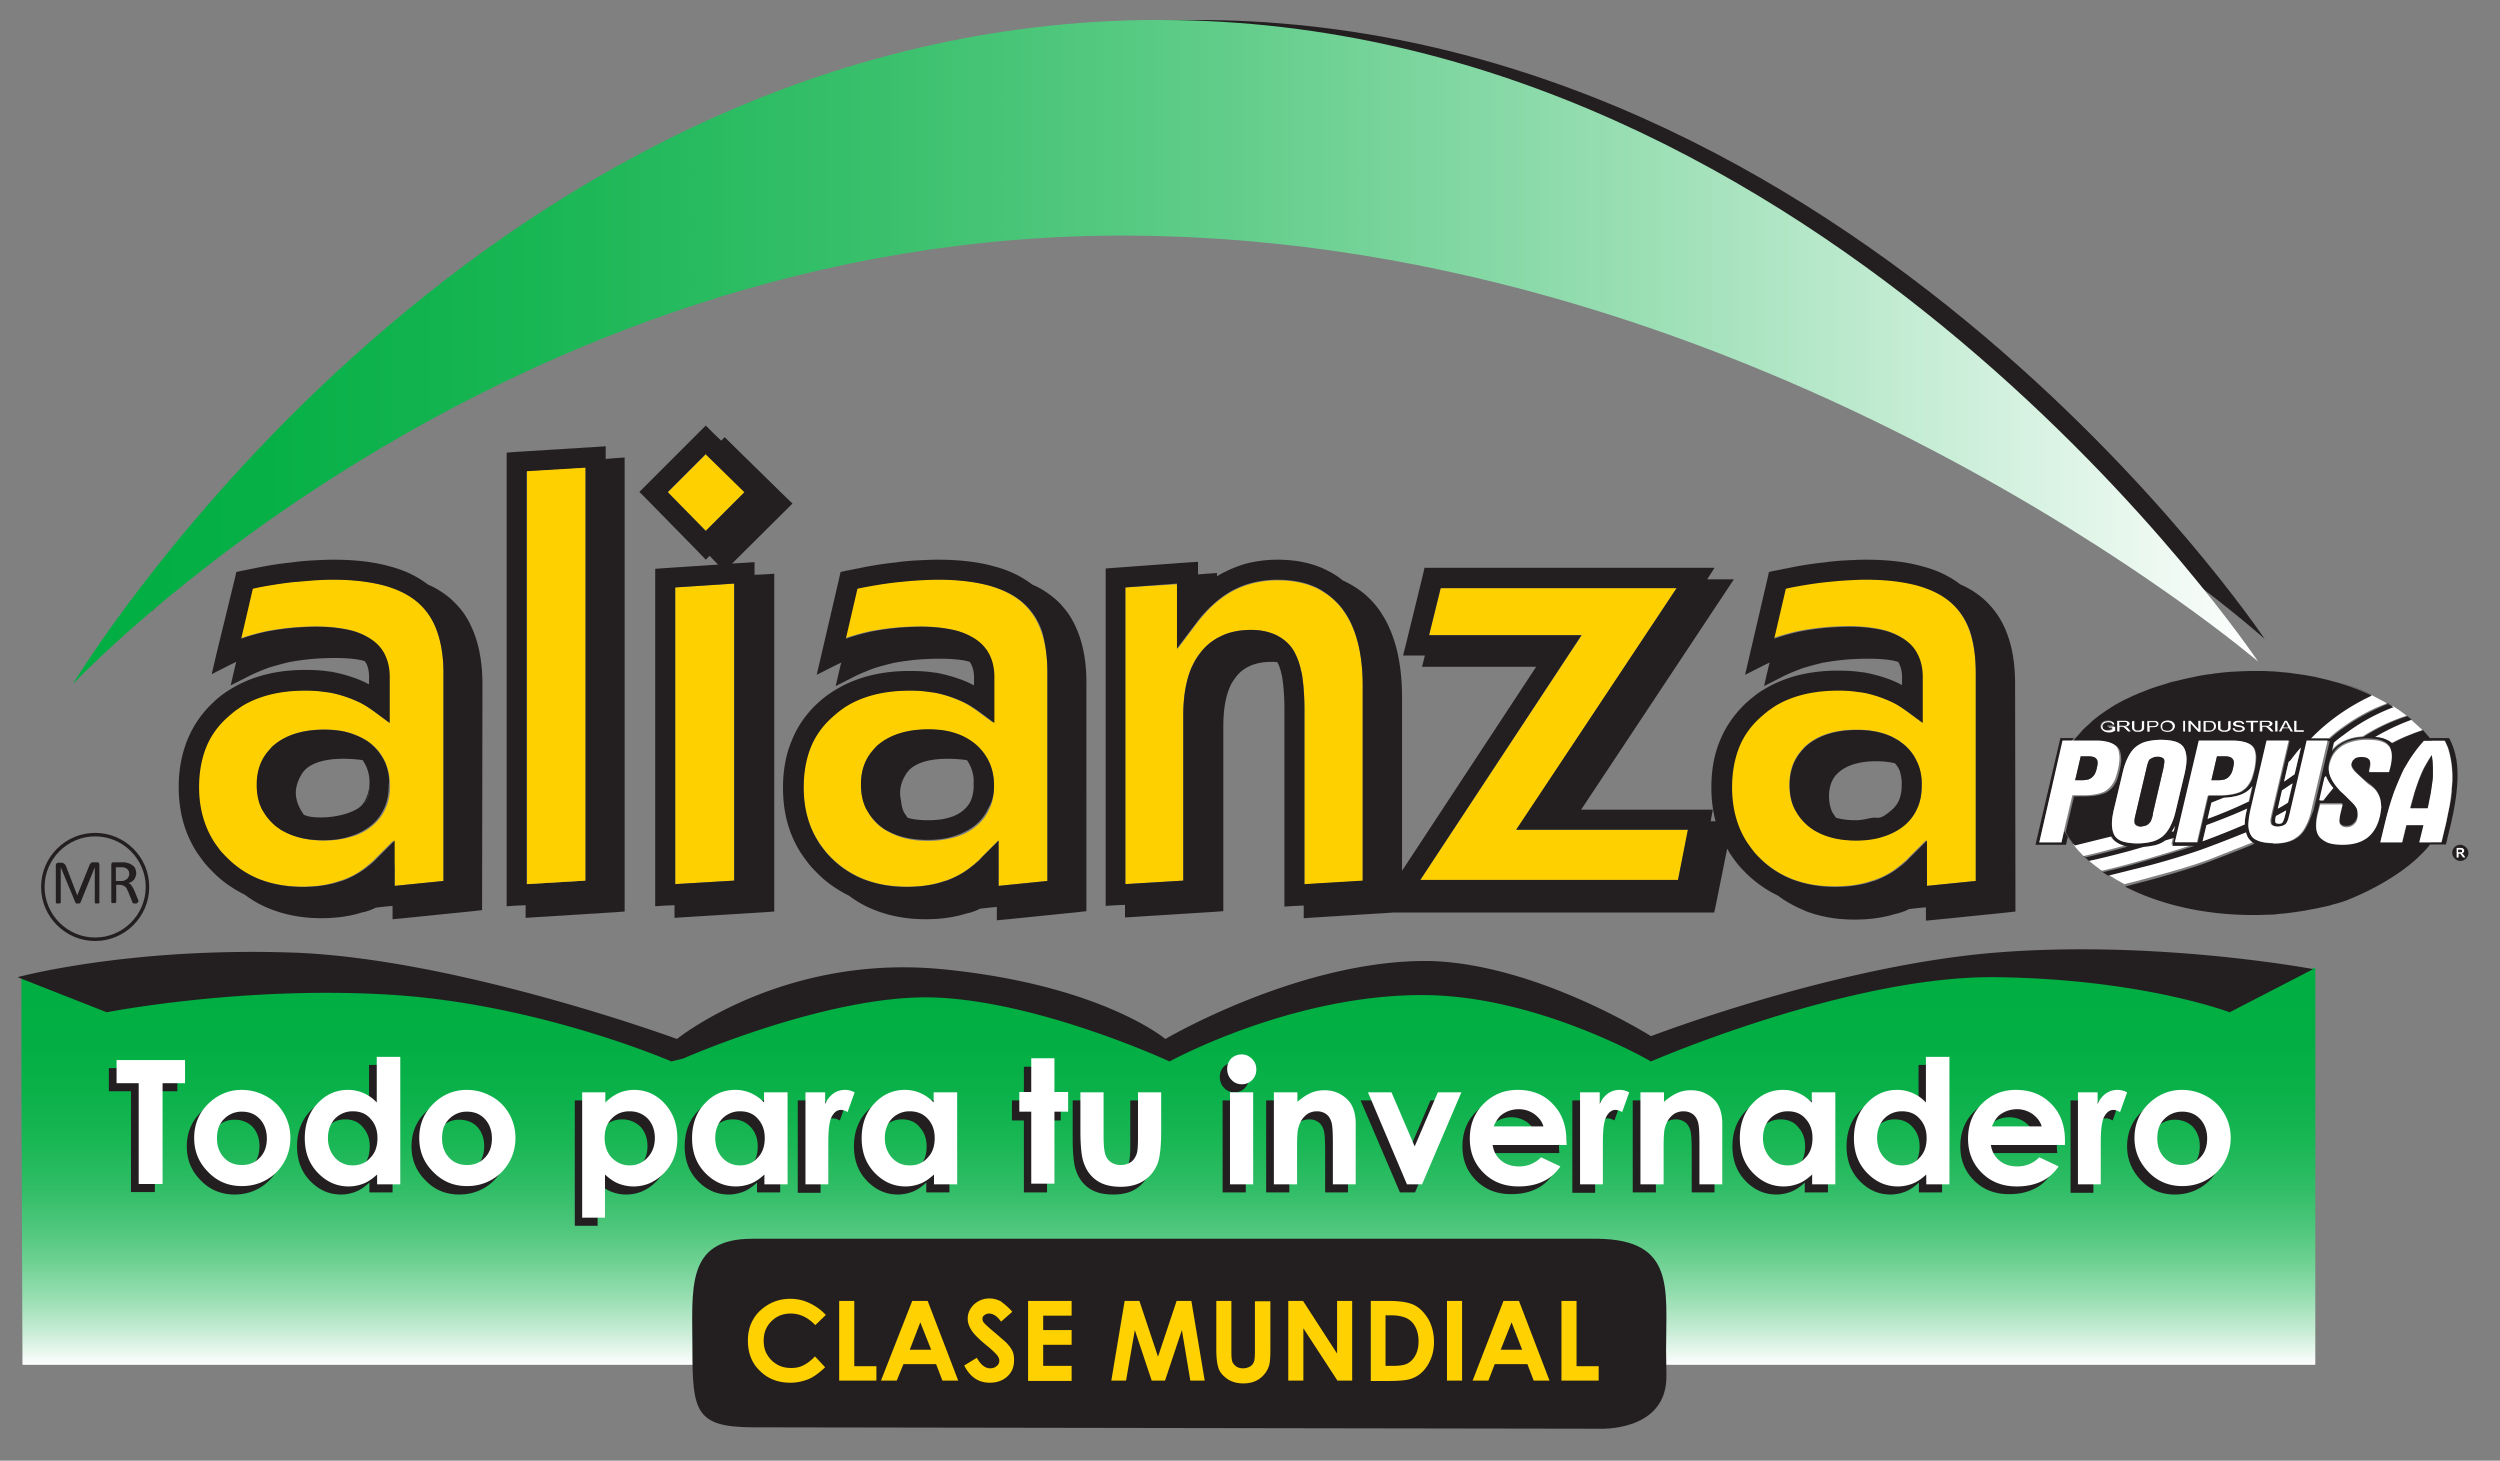 <svg xmlns="http://www.w3.org/2000/svg" xmlns:xlink="http://www.w3.org/1999/xlink" viewBox="0 0 712 416" xmlns:v="https://vecta.io/nano"><rect x="0" y="0" width="712" height="416" fill="#808080" stroke="none"/><style><![CDATA[.J{fill:#231f20}.K{fill:#fff}.L{fill-rule:evenodd}]]></style><path d="M673.4 216.4s-.1 0-.1-.1c-.2-.1-.4-.1-.7-.1h0c-.2 0-.4 0-.5.1h-.1a.76.76 0 0 0-.4.2.78.78 0 0 0-.4.4l-.3.6c0 .2 0 .4.1.7.6-.5 1.3-1 2-1.5.2-.2.3-.2.4-.3" class="J L"/><path d="M641.6 190.8h-.1.1zm22.9 20.5l-.6 2.6c.6-.8 1.3-1.5 2.2-2.1 1-.7 2.2-1.2 3.6-1.6 1-.3 2.1-.4 3.2-.5 3.6-2.3 7.7-4.3 12.5-5.9-1.3-1-2.6-1.9-4-2.8-5.5 2.1-10.2 4.9-14.2 7.9-.9.9-1.8 1.6-2.7 2.4zm-6.7-1.1h5.5c1.1-1 2.3-2 3.6-2.9 3.7-2.7 8-5.2 12.9-7-1.4-.8-3-1.6-4.5-2.4-3.8 1.7-7.3 3.8-10.3 6.1-2.7 1.9-5.1 4-7.2 6.2zM641.6 260h0zm36.9-49.8c1.1.3 2 .8 2.6 1.4 2.7-1.4 5.6-2.6 8.8-3.7l-3.3-3c-3.8 1.4-7.3 3.1-10.4 4.9.9.1 1.6.3 2.3.4zm-53.8 30.3h-6.3l.1-.4.4-1.9c-.8.3-1.7.5-2.6.8-.8.5-1.8 1-2.8 1.3s-2.1.5-3.3.5L606 242c-4.1 1.1-8.1 2.1-11.4 2.8 1.2 1.1 2.6 2.2 4 3.2 2.6-.6 5.4-1.3 8.3-2.1 6.3-1.7 13-3.8 17.8-5.4zm4.7 4.2h0l12.4-4.9c-.6-.3-1.1-.8-1.5-1.3s-.7-1.2-.8-2l-11.3 4.4c-3.8 1.5-9.8 3.3-16.1 5-4.1 1.1-8.3 2.2-12 3 1.6 1 3.2 2 4.9 2.9 2.6-.6 5.3-1.3 8-2.1 6.2-1.6 12.4-3.5 16.4-5zm-25.4-4.4c-1.2-.4-2.2-1-2.7-1.8-.2-.2-.3-.4-.4-.7-3.9 1-7.6 2-10.5 2.6.9 1.2 1.9 2.3 3 3.4 3.6-.8 7.8-1.9 12.1-3.1-.5-.1-1-.2-1.5-.4z" class="K"/><g class="J"><path d="M598.4 248l1.5 1h.1l-1.5-1h-.1zm42.9-57.2l-5.4.2 5.6-.2h-.2zm-36.4 61.1c9.8 5.1 22.5 8.1 36.4 8.1h.2c-14 0-26.7-3-36.6-8.1zm93.8-39h0c-.2-.4-.3-.9-.5-1.3l-.7-1.4H692c-.6-.8-1.3-1.5-2-2.3h-.1c1 1 1.8 2 2.6 3h3.8c.2.3.3.7.5 1 .2.4.3.8.5 1.2h0c.7 2.2 1.1 4.6 1.2 7.3v1.7c0 .6 0 1.2-.1 1.7 0 .2-.1.5-.1.8 0 .2.1.5.1.7-.1 1.4-.4 2.8-.7 4.2l-1 4.9-1.3 5.4h-3c-5.3 6.8-13.9 12.5-24.7 16.1 10.5-3.4 19.1-8.8 24.4-15.4h4.5l.1-.4 1.4-5.8c.9-4 1.5-7.5 1.7-10.6 0-.6.1-1.2.1-1.8v-1.8c0-2.5-.4-5-1.2-7.2zm-11.9-8c-.4-.3-.8-.7-1.3-1h-.1c.4.3.8.7 1.2 1h.2zm-11.4-7.1c-3.6-1.7-7.5-3.1-11.7-4.2 4.2 1.1 8 2.6 11.6 4.2 0 .1 0 0 .1 0zm-82 46c.4.3.7.7 1.1 1h.1c-.4-.3-.7-.7-1-1h-.2zm-6.3-3.9h-6.3l6.8-28.9h2.4c.6-.8 1.3-1.6 2-2.3l-1.4 1.5h-3.8l-.1.4-7 30h8.7l.1-.4.4-1.8 1.5 2.1h.1c-1-1.2-1.8-2.5-2.6-3.8l-.8 3.2zm94.4-38.8l-1.6-.9c-.1 0-.1 0-.2.1.6.2 1.2.5 1.8.8z"/><path d="M692.5 239.9h-3.3l1.2-4.9h-5l-.1.4-1.1 4.5H678l1.3-5.4c.6-2.8 1.4-5.3 2.2-7.7.8-2.3 3.1-7.4 3.3-7.9l.9-1.5c1.4-2.4 3.1-4.5 4.9-6.4h2.1l-2.6-3c-3.2 1-6.2 2.3-8.8 3.7-.6-.6-1.5-1-2.6-1.4-.7-.2-1.4-.3-2.3-.4 3.1-1.8 6.5-3.5 10.4-4.9-.4-.3-.8-.7-1.2-1-4.8 1.5-8.9 3.6-12.5 5.9-1.2.1-2.2.2-3.2.5-1.3.3-2.5.9-3.6 1.6-.9.6-1.6 1.3-2.2 2.1l.6-2.6c.9-.8 1.8-1.5 2.8-2.2 3.9-3 8.6-5.8 14.2-7.9-.5-.3-1.1-.6-1.6-.9-4.9 1.9-9.2 4.3-12.9 7-1.3.9-2.5 1.9-3.6 2.9h-5.5c2.1-2.2 4.5-4.3 7.1-6.2 3.1-2.3 6.5-4.3 10.3-6.1-3.6-1.7-7.4-3.1-11.6-4.2-.2-.1-.5-.1-.7-.2l-3.8-.9c-.9-.2-1.8-.3-2.7-.5l-2-.3c-1-.1-2-.3-3-.4-.7-.1-1.4-.1-2.1-.2-1-.1-1.9-.2-2.9-.2-1.2-.1-2.4-.1-3.7-.1h-1.4c-1.9 0-3.7.1-5.6.2h-.2c-1.7.1-3.4.3-5 .5-.2 0-.3 0-.5.1-1.9.2-3.7.5-5.5.9-.8.2-1.5.3-2.3.5-1 .2-2 .5-3 .7-.9.2-1.7.4-2.5.7-.9.3-1.7.5-2.6.8-1.6.5-3.1 1.1-4.6 1.7-.6.2-1.2.5-1.7.7-1 .4-1.9.9-2.8 1.3-.5.2-.9.5-1.4.7-.9.5-1.8 1-2.7 1.6-.1.1-.2.1-.3.2-1.9 1.2-3.7 2.5-5.3 3.9l-.6.6c-.8.7-1.5 1.3-2.1 2-.2.2-.4.5-.6.7-.7.8-1.4 1.5-2 2.3h7.1c1.5 0 2.8.2 3.8.5s1.7.7 2.1 1.3c.5.6.7 1.5.8 2.6s-.1 2.5-.5 4.2h0c-.1.4-.2.7-.3 1.1s-.2.7-.3 1c-.6 1.6-1.5 2.7-2.5 3.4h0c-.2.1-.4.3-.6.4s-.5.2-.7.3c-1.4.5-3.2.8-5.4.8h-3.1l-.1.4-2.3 9.8c.7 1.3 1.6 2.6 2.6 3.8l10.5-2.6c.1.2.3.5.4.7.6.8 1.5 1.4 2.7 1.8.5.2 1 .3 1.5.4-4.3 1.2-8.5 2.3-12.1 3.1.4.3.7.7 1 1 3.3-.7 7.3-1.7 11.4-2.8l4.2-1.2c1.2-.1 2.3-.3 3.3-.5 1.1-.3 2-.7 2.8-1.3.9-.3 1.7-.5 2.6-.8l-.4 1.9-.1.4h6.3c-4.8 1.6-11.5 3.6-17.8 5.4-2.9.8-5.7 1.5-8.3 2.1.5.3 1 .7 1.5 1l12-3c6.3-1.7 12.4-3.6 16.1-5h0c3.8-1.4 7.6-2.9 11.3-4.4.1.8.4 1.5.8 2s.9.9 1.5 1.3c-4 1.7-8.2 3.3-12.4 4.9h0c-4 1.6-10.1 3.4-16.5 5.2l-8 2.1c9.9 5.1 22.6 8.1 36.5 8.1h.9c1.3 0 2.6-.1 3.9-.1.9 0 1.7-.1 2.5-.2.7-.1 1.4-.1 2-.2 1.9-.2 3.8-.5 5.7-.8.3-.1.6-.1 1-.2.9-.2 1.7-.3 2.6-.5.8-.2 1.5-.3 2.3-.5.6-.1 1.2-.3 1.8-.5 1.3-.3 2.5-.7 3.7-1.1 10.4-4.1 19-9.8 24.4-16.6zm-90.3-32c-.3.2-.6.3-.9.4s-.6.1-.9.1c-.4 0-.8-.1-1.1-.2s-.6-.3-.8-.6c-.2-.2-.3-.5-.3-.8s.1-.6.3-.8c.2-.3.4-.4.7-.6.3-.1.7-.2 1.1-.2.3 0 .6 0 .8.1l.6.3c.1.1.2.3.3.5l-.5.1c-.1-.2-.1-.3-.2-.4s-.2-.2-.4-.2c-.2-.1-.4-.1-.6-.1-.3 0-.5 0-.7.1s-.3.1-.5.2l-.3.3c-.1.2-.2.4-.2.6 0 .3.1.5.2.7s.3.3.6.4c.2.1.5.1.8.1.2 0 .5 0 .7-.1s.4-.1.5-.2v-.6h-1.2v-.4h1.8v1.3zm51.2-2.6h.6v2.7h2.1v.4h-2.6v-3.1zm-3.8 29.2c-.2.1-.4.1-.6.1s-.4 0-.6-.1c-.1 0-.2-.1-.3-.2s-.1-.4-.1-.8c0-.2 0-.5.1-.7 0-.1 0-.3.1-.4 1-.5 1.9-1 2.9-1.6l-.1.6-.1.4c-.2.7-.3 1.2-.5 1.7-.2.4-.3.7-.4.8h0c-.1.1-.2.2-.4.2h0zm-.8-4.2l1.2-5.2c1-.6 2-1.3 3-2l-1.3 5.4c-1 .7-2 1.2-2.9 1.8zm1.7-7.7l1.3-5.6c.2-.1.3-.3.5-.4.9-1.2 1.9-2.5 3-3.7l-1.8 7.6c-.9.7-1.9 1.4-3 2.1zm.2-17.3h.6l1.7 3h-.6l-.5-.9h-1.8l-.5.9h-.6l1.7-3zm-2.7 0h.6v3h-.6v-3zm-4.4 0h1.9c.4 0 .7 0 .9.1.2 0 .3.1.5.3a.76.76 0 0 1 .2.4.55.55 0 0 1-.3.5c-.2.1-.5.2-.9.3.1 0 .3.1.3.2.2.1.3.2.5.4l.7.8h-.7l-1-1c-.1-.1-.2-.2-.3-.2s-.2-.1-.3-.1h-1v1.3h-.6v-3zm-3.9 0h3.3v.4h-1.4v2.7h-.6v-2.7h-1.4v-.4zm-1.1 2c-.1-.1-.2-.1-.4-.2-.1 0-.4-.1-.8-.1-.4-.1-.7-.1-.8-.2-.2-.1-.4-.2-.5-.3s-.1-.2-.1-.4.1-.3.2-.4.3-.2.5-.3.5-.1.8-.1.6 0 .8.1l.6.3c.1.1.2.3.2.5h-.5c0-.2-.1-.3-.3-.4s-.4-.1-.7-.1-.6 0-.7.1c-.2.1-.2.2-.2.3s.1.2.2.3.4.1.8.2.8.1.9.2c.3.1.4.2.5.3a.76.76 0 0 1 .2.4c0 .2-.1.3-.2.5-.1.1-.3.3-.6.3-.2.1-.5.1-.8.1-.4 0-.7 0-1-.1s-.5-.2-.6-.4c-.2-.2-.2-.3-.2-.5h.5c0 .2.1.3.2.4s.2.2.4.2c.2.1.4.1.7.1.2 0 .4 0 .6-.1.2 0 .3-.1.4-.2s.1-.2.1-.2c-.1-.2-.1-.2-.2-.3zm-6.7-2h.6v1.7c0 .3 0 .5.1.6a1.38 1.38 0 0 0 .4.3c.2.1.4.1.6.1.4 0 .7-.1.9-.2s.3-.4.3-.8v-1.7h.6v1.7c0 .3 0 .5-.1.7s-.3.3-.5.4-.6.2-1 .2-.7 0-1-.1-.4-.2-.5-.4-.2-.4-.2-.8v-1.7zm-4.3 0h2.2c.2 0 .5.1.6.2.2.1.4.3.5.5s.2.4.2.7c0 .2 0 .4-.1.6s-.2.3-.3.4a1.38 1.38 0 0 1-.4.3c-.1.1-.3.1-.5.2-.2 0-.4.1-.7.1h-1.5v-3zm-4.3 0h.6l2.2 2.4v-2.4h.5v3h-.6l-2.2-2.4v2.4h-.5v-3zm-1.5 0h.5v3h-.5v-3zm-5.9.4c.4-.3.9-.4 1.5-.4.4 0 .7.1 1 .2s.6.3.7.6c.2.2.2.5.2.8s-.1.6-.3.8-.4.4-.7.6c-.3.1-.7.2-1 .2-.4 0-.8-.1-1.1-.2s-.5-.3-.7-.6c-.2-.2-.2-.5-.2-.7 0-.6.2-1 .6-1.3zm-4.3-.4h2.2c.2 0 .4.1.5.1l.3.3c.1.1.1.3.1.4 0 .3-.1.5-.3.6-.2.2-.6.3-1.2.3h-1.1v1.2h-.6v-2.9zm-4.3 0h.6v1.7c0 .3 0 .5.1.6l.3.3c.2.1.4.1.6.1.4 0 .7-.1.9-.2s.3-.4.3-.8v-1.7h.6v1.7c0 .3 0 .5-.1.7s-.3.3-.5.4-.6.2-1 .2-.7 0-1-.1-.4-.2-.5-.4-.2-.4-.2-.8v-1.7zm-3.7 1.7v1.3h-.6v-3h1.9c.4 0 .7 0 .9.1a.55.55 0 0 1 .5.3.76.76 0 0 1 .2.4.55.55 0 0 1-.3.5c-.2.1-.5.2-.9.3.2 0 .3.1.3.2.2.1.3.2.5.4l.7.8h-.7l-1-1c-.1-.1-.2-.2-.3-.2s-.2-.1-.2-.1h-1zm12.3 31.2c-.8.7-1.8 1.2-3 1.5a17.27 17.27 0 0 1-4.2.5c-1.6 0-3-.2-4-.5a4.87 4.87 0 0 1-2.3-1.5c-.5-.7-.8-1.7-.9-2.9-.1-1.3.1-2.8.5-4.6l2.5-10.5c.4-1.8 1-3.3 1.6-4.6.6-1.2 1.4-2.2 2.2-2.9s1.8-1.2 3-1.5a17.27 17.27 0 0 1 4.2-.5c1.6 0 2.9.2 4 .5a4.87 4.87 0 0 1 2.3 1.5c.5.7.8 1.7.9 2.9.1 1.3-.1 2.8-.5 4.6l-2.5 10.5c-.4 1.8-1 3.3-1.6 4.6-.6 1.2-1.3 2.2-2.2 2.9zm3.2-1.5l-.6.2c.3-.4.6-.9.9-1.4 0-.1.1-.1.1-.2l-.4 1.4zm.5 3.2l6.8-28.9h9.5c1.5 0 2.8.2 3.8.5s1.7.7 2.1 1.3c.5.6.7 1.5.8 2.6 0 1.1-.1 2.5-.5 4.2h0c-.1.4-.2.7-.3 1.1s-.2.7-.3 1c-.6 1.6-1.5 2.7-2.5 3.4h0c-.2.1-.4.3-.6.4s-.5.2-.7.3c-1.4.5-3.2.8-5.4.8H629l-.1.4-3 13h-6.3zm20.3-9.3c-.4 1.6-.6 3-.6 4.2-3.9 1.7-7.9 3.2-12 4.8l1.1-4.6c4-1.5 7.9-3 11.6-4.7l-.1.3zm-.1-2c-3.5 1.7-7.2 3.2-11 4.6l1.1-4.6 3.5-1.4c1.9-.1 3.5-.4 4.9-.9.3-.1.6-.3.9-.4.3-.2.5-.3.8-.5h0c.6-.4 1.1-.9 1.6-1.5l-1 4.4c-.4.1-.6.2-.8.3zm17.2 6.7c-.6 1.2-1.4 2.2-2.2 2.9h0a3.04 3.04 0 0 1-.7.5c-.3.2-.5.3-.8.5-1.5.7-3.4 1.1-5.6 1.1h0l-.1.3.1-.4c-1.6 0-2.9-.2-3.9-.5-.2-.1-.3-.1-.5-.2a4.2 4.2 0 0 1-1.8-1.3c-.5-.7-.8-1.7-.9-2.9 0-1.3.1-2.8.6-4.6l4.6-19.7h6.3l-4.8 20.6-.2.9c0 .2-.1.3-.1.5-.1.3-.1.6-.1.8 0 .5 0 .8.2 1h0c.1.2.4.4.7.5s.7.2 1.1.2c.5 0 .9-.1 1.3-.2s.7-.3 1-.5h0c.2-.2.4-.6.6-1s.3-1 .5-1.7l.1-.4 4.8-20.6h6.3l-4.6 19.7c-.7 1.7-1.2 3.2-1.9 4.5zm5.5-14.2c.4.9.9 1.9 1.7 2.9.1.2.2.3.4.5-1.1 1.2-2.1 2.4-2.9 3.6h-1l1.5-6.5c0-.2.1-.3.3-.5zm15.2 11c-.1.4-.2.8-.3 1.1-.1.4-.2.7-.4 1.1-.7 1.7-1.7 3.1-3 4h0c-.2.2-.5.4-.8.5-.3.2-.5.3-.8.4-1.5.7-3.3 1-5.4 1h0l-.1.4.1-.4c-1.5 0-2.8-.2-3.9-.5-.2-.1-.3-.1-.5-.2-.8-.3-1.4-.7-1.9-1.3h0c-.6-.7-.9-1.5-1.1-2.5-.1-1.1 0-2.3.3-3.8l.8-3.2h6.4l-.7 2.9c0 .2-.1.4-.1.5-.1.3-.1.6-.1.8 0 .5 0 1 .1 1.3h0c0 .1.1.2.1.2 0 .1.1.1.2.2.3.4.9.6 1.6.6.4 0 .8-.1 1.2-.2.3-.1.6-.3.9-.6h0l.4-.4c.3-.4.5-.8.6-1.4h0c0-.1.1-.3.1-.4v-.4c.1-.7 0-1.3-.3-1.9h0c-.2-.4-.5-.9-.9-1.3-.4-.5-.9-1-1.6-1.6h0l-.9-.9c-.5-.5-1-.9-1.4-1.3h0c-.4-.4-.8-.9-1.1-1.3-1.7-2.1-2.3-4.2-1.9-6.1.3-1.2.7-2.2 1.3-3.1s1.3-1.6 2.3-2.2c.9-.6 1.9-1 3.1-1.3s2.4-.5 3.9-.5c1.6 0 2.9.1 3.9.4s1.8.7 2.3 1.3h0c.1.2.3.3.4.5l.3.6c.4 1.2.4 2.8-.1 4.9l-.4 1.5h-5.7l.3-1.3c.1-.5.2-.9.1-1.3 0-.4-.1-.7-.3-.9h0c-.2-.3-.4-.5-.8-.6s-.8-.2-1.3-.2h0c-.4 0-.8.1-1.1.1h0-.2c-.3.1-.5.2-.8.4s-.5.4-.6.6c-.2.2-.3.5-.3.8-.1.5.2 1.3.9 2.2s1.8 1.9 3.4 3.2h0c.5.4.7.6.9.7l.4.3c.6.5 1.2 1.1 1.6 1.6.4.6.7 1.2.9 1.8s.3 1.3.2 2.1c.2 1.2 0 2.1-.2 3.1h0zm20.8-6.7c0-.2 0-.5-.1-.7-.1 1.5-.3 3.1-.6 4.9l.7-4.2z"/></g><path d="M655.3 212.9c-1.1 1.2-2.1 2.5-3 3.7-.2.1-.3.3-.5.4l-1.3 5.6 3-2.1 1.8-7.6zm-2.4 10.2l-3 2-1.2 5.2a27.55 27.55 0 0 0 2.9-1.7l1.3-5.5zm-2.9 11.2c.1-.1.3-.4.4-.8.2-.4.3-1 .5-1.7l.1-.4.1-.6-2.9 1.6c0 .1-.1.3-.1.4-.1.3-.1.5-.1.7 0 .4 0 .7.1.8s.1.1.3.2c.1 0 .3.1.6.1s.5 0 .6-.1h0c.2 0 .3-.1.4-.2h0zm-22.7 5.3c4.1-1.5 8.1-3.1 12-4.8 0-1.2.2-2.6.6-4.2l.1-.3c-3.7 1.7-7.6 3.2-11.6 4.7l-1.1 4.6zm12.6-14.2h0l-.8.5c-.3.1-.6.3-.9.4-1.3.5-2.9.8-4.9.9l-3.5 1.4-1.1 4.6a133.95 133.95 0 0 0 11-4.6c.2-.1.4-.2.7-.3l1-4.4c-.4.6-.9 1.1-1.5 1.5zm21.7 2.6l2.9-3.6c-.1-.2-.3-.3-.4-.5-.8-1-1.3-1.9-1.7-2.9-.1.1-.2.3-.4.4l-1.5 6.5h1.1zm-43.1 8.9l.6-.2.3-1.5c0 .1-.1.1-.1.2-.2.5-.5 1-.8 1.5zm-18.1-29.7h1.2v.6c-.1.1-.3.1-.5.2s-.5.1-.7.1c-.3 0-.5 0-.8-.1-.2-.1-.4-.2-.6-.4-.1-.2-.2-.4-.2-.7 0-.2 0-.4.2-.6.1-.1.1-.2.3-.3.1-.1.3-.2.5-.2.2-.1.4-.1.7-.1.2 0 .4 0 .6.1.2 0 .3.1.4.2s.2.2.2.4l.5-.1c-.1-.2-.2-.4-.3-.5s-.3-.2-.6-.3-.5-.1-.8-.1c-.4 0-.8.1-1.1.2s-.6.3-.7.6c-.2.3-.3.5-.3.8s.1.6.3.8a2.76 2.76 0 0 0 .8.6c.3.1.7.2 1.1.2.3 0 .6 0 .9-.1s.6-.2.9-.4V207h-1.8v.2zm4.2-.2c.1 0 .2 0 .2.1.1 0 .2.1.3.2l1 1h.7l-.7-.8c-.1-.2-.3-.3-.5-.4-.1 0-.2-.1-.3-.2.4 0 .7-.1.9-.3s.3-.3.3-.5-.1-.3-.2-.4-.3-.2-.5-.3-.5-.1-.9-.1H603v3h.6V207h1zm-1-1.3h1.3c.3 0 .5 0 .7.1.1.1.2.2.2.4 0 .1 0 .2-.1.3s-.2.1-.3.2c-.1 0-.3.1-.6.1h-1.2v-1.1z" class="K"/><use xlink:href="#B" class="J"/><path d="M608 208.3c.2.1.6.1 1 .1s.7 0 1-.2c.3-.1.4-.3.5-.4.1-.2.1-.4.1-.7v-1.7h-.6v1.7c0 .4-.1.6-.3.8-.2.1-.5.2-.9.2-.2 0-.5 0-.6-.1-.2-.1-.3-.2-.3-.3-.1-.1-.1-.3-.1-.6v-1.7h-.6v1.7c0 .3.1.6.2.8.2.1.4.3.6.4zm4.1-1.2h1.1c.6 0 1-.1 1.2-.3s.3-.4.3-.6 0-.3-.1-.4l-.3-.3c-.1-.1-.3-.1-.5-.1h-2.2v3h.6v-1.3zm0-1.4h1.6a.76.76 0 0 1 .4.2c.1.1.1.2.1.3 0 .2-.1.3-.2.4s-.4.1-.8.1h-1.1v-1z" class="K"/><path d="M614 206.6c.1-.1.2-.2.2-.4 0-.1 0-.2-.1-.3s-.2-.1-.4-.2h-1.6v1.1h1.1c.4 0 .6-.1.8-.2z" class="J"/><path d="M616.3 208.2c.3.1.7.2 1.1.2s.7-.1 1-.2.6-.3.7-.6c.2-.2.3-.5.3-.8s-.1-.6-.2-.8c-.2-.2-.4-.4-.7-.6-.3-.1-.7-.2-1-.2-.6 0-1.1.1-1.5.4s-.6.7-.6 1.2c0 .3.1.5.2.7.1.4.4.6.7.7zm0-2.3a1.69 1.69 0 0 1 1-.3c.3 0 .5.1.8.2.2.1.4.2.5.4s.2.4.2.6c0 .4-.1.7-.4.9a1.69 1.69 0 0 1-1 .3c-.4 0-.8-.1-1-.3-.3-.2-.4-.5-.4-.9-.1-.4 0-.7.3-.9z" class="K"/><path d="M617.3 208.1c.4 0 .8-.1 1-.3.3-.2.4-.5.4-.9 0-.2-.1-.5-.2-.6-.1-.2-.3-.3-.5-.4s-.5-.2-.8-.2a1.69 1.69 0 0 0-1 .3c-.3.2-.4.5-.4 1 0 .4.1.6.4.9.4.1.7.2 1.1.2z" class="J"/><path d="M621.8 205.3h.5v3h-.5zm2.1.7l2.2 2.4h.6v-3.1h-.6v2.4l-2.2-2.4h-.6v3.1h.6zm5.9 2.3c.2 0 .4-.1.5-.2s.3-.2.4-.3.2-.3.3-.4c.1-.2.1-.4.1-.6 0-.3-.1-.5-.2-.7s-.3-.4-.5-.5-.4-.2-.6-.2h-2.2v3h1.5c.3 0 .5-.1.7-.1zm-1.6-.3v-2.3h.9c.3 0 .6 0 .7.1.2.1.4.2.5.3.1.2.2.4.2.7 0 .2 0 .4-.1.6s-.2.3-.3.4-.2.1-.4.2h-1.5z" class="K"/><path d="M630.1 207.8c.1-.1.2-.2.3-.4s.1-.4.1-.6c0-.3-.1-.6-.2-.7a.55.55 0 0 0-.5-.3c-.1 0-.4-.1-.7-.1h-.9v2.3h1.6c.1-.1.2-.1.3-.2z" class="J"/><path d="M632.6 208.3c.2.1.6.1 1 .1s.7 0 1-.2c.2-.1.4-.3.5-.4.1-.2.1-.4.1-.7v-1.7h-.6v1.7c0 .4-.1.6-.3.8-.2.1-.5.2-.9.2-.2 0-.4 0-.6-.1s-.3-.2-.4-.3-.1-.3-.1-.6v-1.7h-.6v1.7c0 .3 0 .6.2.8.2.1.4.3.7.4zm5.7-.3c-.2 0-.4.1-.6.1s-.4 0-.7-.1c-.2-.1-.3-.1-.4-.2s-.2-.2-.2-.4h-.5c0 .2.1.4.2.5.2.2.4.3.6.4.3.1.6.1 1 .1.3 0 .6 0 .8-.1l.6-.3c.1-.1.2-.3.2-.5s-.1-.3-.2-.4-.3-.2-.5-.3-.5-.1-.9-.2c-.5-.1-.7-.1-.8-.2s-.2-.2-.2-.3.1-.2.2-.3c.2-.1.4-.1.7-.1s.6 0 .7.1c.2.1.3.2.3.4h.5c0-.2-.1-.3-.2-.5-.1-.1-.3-.2-.6-.3-.2-.1-.5-.1-.8-.1s-.5 0-.8.1c-.2.1-.4.2-.5.3a.76.76 0 0 0-.2.4c0 .1 0 .3.1.4s.2.2.5.3c.2.1.4.1.8.2s.6.1.8.1.3.1.4.2.1.2.1.3 0 .2-.1.2c-.1.1-.2.1-.3.2zm2.8.4h.6v-2.7h1.4v-.4h-3.4v.4h1.4zm3.1-1.4h1c.1 0 .2 0 .3.1.1 0 .2.1.3.2l1 1h.7l-.7-.8c-.1-.2-.3-.3-.5-.4-.1 0-.2-.1-.3-.2.4 0 .7-.1.9-.3s.3-.3.3-.5 0-.3-.2-.4c-.1-.1-.3-.2-.5-.3s-.5-.1-.9-.1h-1.9v3h.6V207zm0-1.3h1.3c.3 0 .5 0 .7.1.1.1.2.2.2.4 0 .1 0 .2-.1.3s-.2.1-.3.2c-.1 0-.3.1-.6.1h-1.2v-1.1z" class="K"/><use xlink:href="#B" x="40.6" class="J"/><path d="M648 205.3h.6v3h-.6zm2.1 2.1h1.8l.5.9h.6l-1.7-3h-.6l-1.6 3h.6l.4-.9zm.6-1.2c.1-.2.2-.4.2-.6l.7 1.4h-1.4l.5-.8z" class="K"/><path d="M651.3 206.3c-.1-.3-.2-.5-.3-.6 0 .2-.1.4-.2.6l-.5.9h1.4l-.4-.9z" class="J"/><path d="M656.1 208H654v-2.7h-.6v3.1h2.7zm-75.3 31.9h6.3l.7-3.2 2.4-10.2h3.1c2.3 0 4.1-.3 5.4-.8.3-.1.5-.2.7-.3s.4-.2.6-.4h0c1-.7 1.9-1.9 2.5-3.4l.3-1c.1-.3.2-.7.3-1.1h0c.4-1.6.6-3 .5-4.2-.1-1.1-.3-2-.8-2.6s-1.2-1-2.1-1.3c-1-.3-2.2-.5-3.8-.5h-9.5l-6.6 29zm10.3-18.1l1.4-6 .1-.4h2.1a5.44 5.44 0 0 1 2 .4c.1.1.2.1.2.2h0l.2.2-.6.2.6-.2a1.69 1.69 0 0 1 .3 1c0 .4 0 .9-.2 1.4-.1.6-.3 1.2-.5 1.6-.2.5-.5.8-.8 1.1h0l-1 .6c-.1 0-.2.1-.2.1-.5.1-1 .2-1.7.2h0-2l.1-.4zm31.1-1.6c.4-1.8.6-3.3.5-4.6-.1-1.2-.4-2.2-.9-2.9s-1.3-1.2-2.3-1.5-2.4-.5-4-.5a17.27 17.27 0 0 0-4.2.5c-1.2.3-2.2.9-3 1.5-.9.7-1.6 1.7-2.2 2.9-.7 1.3-1.2 2.8-1.6 4.6l-2.5 10.5c-.4 1.8-.6 3.3-.5 4.6.1 1.2.4 2.2.9 2.9s1.3 1.2 2.3 1.5c1.1.3 2.4.5 4 .5a17.27 17.27 0 0 0 4.2-.5c1.2-.3 2.2-.9 3-1.5.8-.7 1.6-1.7 2.2-2.9.7-1.3 1.2-2.8 1.6-4.6l2.5-10.5zm-6-1.6l-3 12.9-.1.7c-.2.9-.4 1.6-.7 2-.1.1-.1.2-.2.2-.1.1-.1.2-.2.2h0c-.2.2-.4.3-.7.5h0s-.1 0-.2.1c-.4.1-.8.2-1.2.2h0l.1-.3-.1.4c-.5 0-.8-.1-1.1-.2s-.6-.3-.7-.5h0c-.1-.2-.2-.5-.2-.9 0-.3.1-.6.1-.9h0c0-.1.1-.3.1-.5h0l3.1-13.1.2-.9c.2-.8.4-1.4.6-1.8h0c0-.1.1-.2.1-.2l.2-.2c.2-.2.5-.3.8-.4.1 0 .1 0 .2-.1h0c.4-.1.8-.2 1.2-.2h0c.5 0 .8.1 1.1.2s.6.3.7.5h0c.1.2.2.5.1.9 0 .3-.1.8-.2 1.4zm12.8 7.9h3.1c2.2 0 4-.3 5.4-.8.3-.1.5-.2.7-.3s.4-.2.6-.4h0c1.1-.7 1.9-1.9 2.5-3.4l.3-1c.1-.3.2-.7.3-1.1h0c.4-1.6.5-3 .5-4.2-.1-1.1-.3-2-.8-2.6s-1.2-1-2.1-1.3c-1-.3-2.2-.5-3.8-.5h-9.5l-6.8 28.9h6.3l3-13 .3-.3zm.9-4.7l1.4-6 .1-.4h2.1c.9 0 1.5.2 2 .4.1.1.2.1.2.2h0l.2.2-.6.2.6-.2a1.69 1.69 0 0 1 .3 1c0 .4 0 .9-.2 1.4-.1.6-.3 1.2-.5 1.6-.2.5-.5.8-.8 1.1h0l-1 .6c-.1 0-.2.1-.2.1-.5.1-1 .2-1.7.2h0-2l.1-.4zm27-10.8l-4.9 21c-.2.7-.3 1.3-.5 1.7-.2.5-.4.8-.6 1h0c-.3.2-.6.4-1 .5s-.8.2-1.3.2-.8-.1-1.1-.2-.6-.3-.7-.5h0c-.1-.2-.2-.6-.2-1 0-.2.1-.5.1-.8 0-.1.1-.3.1-.5h0l.2-.9 4.8-20.6h-6.3l-4.6 19.7c-.4 1.8-.6 3.4-.6 4.6.1 1.2.4 2.2.9 2.9.4.6 1 1 1.8 1.3.1.1.3.1.5.2 1 .3 2.4.5 3.9.5l-.1.4.1-.3c2.3 0 4.2-.3 5.6-1.1.3-.1.6-.3.8-.5.3-.2.5-.3.7-.5h0c.9-.7 1.6-1.7 2.2-2.9.7-1.3 1.2-2.8 1.6-4.6l4.6-19.7h-6zm20.9 16.3c-.2-.6-.5-1.2-.9-1.8s-.9-1.1-1.6-1.6l-.4-.3c-.2-.1-.4-.3-.9-.7h0l-3.4-3.2c-.8-.9-1.1-1.6-.9-2.2l.3-.8.6-.6c.2-.2.5-.3.8-.4h.2c.3-.1.7-.1 1.1-.1h0a4.44 4.44 0 0 1 1.3.2c.3.1.6.4.8.6h0c.2.3.2.6.3.9 0 .4 0 .8-.1 1.3l-.3 1.3h5.7l.4-1.5c.5-2.1.5-3.7.1-4.9l-.3-.6c-.1-.2-.2-.4-.4-.5h0c-.5-.6-1.3-1-2.3-1.3s-2.4-.4-3.9-.4a16 16 0 0 0-3.9.5c-1.1.3-2.2.7-3.1 1.3s-1.7 1.4-2.3 2.2c-.6.9-1 1.9-1.3 3.1-.5 1.9.2 3.9 1.9 6.1.3.4.7.8 1.1 1.3h0l1.4 1.3 2.5 2.5c.4.5.7.9.9 1.3h0c.2.6.3 1.2.3 1.9v.4c0 .2-.1.3-.1.4h0c-.1.5-.3 1-.6 1.4l-.4.4c-.3.3-.6.4-.9.6-.4.1-.8.2-1.2.2-.7 0-1.3-.2-1.6-.6l-.2-.2c0-.1-.1-.2-.1-.2h0c-.1-.3-.2-.7-.1-1.3 0-.3.1-.5.1-.8 0-.1.1-.3.1-.5h0l.7-2.9h-6.4l-.8 3.2c-.3 1.5-.4 2.7-.3 3.8.1 1 .5 1.9 1.1 2.5h0c.5.5 1.1.9 1.9 1.3.2.1.3.1.5.2 1 .3 2.3.5 3.9.5l-.1.4.1-.4c2.1 0 3.9-.3 5.4-1 .3-.1.6-.3.8-.4l.8-.5c1.3-1 2.3-2.3 3-4 .1-.3.3-.7.4-1.1l.3-1.1c.2-.9.3-1.8.4-2.6-.1-1.3-.2-2-.4-2.6zm7.8-9.9l-.9 1.5c-.3.5-2.6 5.6-3.3 7.9-.8 2.3-1.5 4.9-2.2 7.7l-1.3 5.4h6.2l1.2-4.9h4.9l-.1.4-1.1 4.5h6.3l1.3-5.4 1-4.9a46.61 46.61 0 0 0 .6-4.9c0-.3.1-.5.1-.8 0-.6.1-1.2.1-1.7v-1.7c-.1-2.7-.5-5.1-1.2-7.3h0c-.1-.4-.3-.8-.5-1.2a4.67 4.67 0 0 0-.5-1h-5.9c-1.6 1.8-3.3 4-4.7 6.4zm5.5-.1c.1-.2.3-.5.4-.7h0l1-1.6.2 1.6c.1.6.1 1.4.1 2.1v1.4l-.1 2.1c-.1 1.1-.3 2.3-.5 3.5l-.8 4-.1.4h-4.9l.1-.4 1.1-4 1.2-3.5c.6-1.6 1.2-3 1.9-4.2.2-.2.3-.5.4-.7z" class="K"/><path d="M593 222.2h0c.6 0 1.2-.1 1.7-.2.1 0 .2 0 .2-.1.4-.1.7-.3 1-.6h0c.3-.3.6-.6.8-1.1.2-.4.4-1 .5-1.6.1-.5.2-1 .2-1.4s-.1-.8-.3-1l-.6.2.6-.2c-.1-.1-.1-.2-.2-.2h0l-.2-.2c-.5-.3-1.1-.4-2-.4h-2.1l-.1.4-1.4 6-.1.4h2zm38.8 0h0c.6 0 1.2-.1 1.7-.2.1 0 .2 0 .2-.1.4-.1.7-.3 1-.6h0c.3-.3.5-.6.8-1.1.2-.4.4-1 .5-1.6.1-.5.2-1 .2-1.4a1.69 1.69 0 0 0-.3-1l-.6.2.6-.2c0-.1-.1-.1-.2-.2h0c-.1-.1-.2-.1-.2-.2-.5-.3-1.1-.4-2-.4h-2.1l-.1.4-1.4 6-.1.4h2zm-15.5-6c-.1-.2-.4-.4-.7-.5s-.7-.2-1.1-.2h0a3.73 3.73 0 0 0-1.2.2h0c-.1 0-.1 0-.2.1-.3.1-.5.3-.8.4h0l-.2.2c0 .1-.1.1-.1.2h0c-.2.4-.4 1-.6 1.8l-.2.9-3.1 13.1c0 .2-.1.3-.1.5h0c-.1.3-.1.6-.1.9 0 .4 0 .7.2.9h0c.2.2.4.4.7.5s.7.2 1.1.2l.1-.4-.1.3a3.73 3.73 0 0 0 1.2-.2c.1 0 .1 0 .2-.1h0c.3-.1.6-.3.7-.5h0l.2-.2c.1-.1.1-.2.2-.2a8.84 8.84 0 0 0 .7-2l.1-.7 3-12.9.2-1.5c0-.3 0-.6-.1-.8h0zm71.4 9.6l-1.1 4-.1.4h4.9l.1-.4.8-4 .5-3.5c.1-.7.1-1.4.1-2.1v-1.4l-.1-2.1-.2-1.6-1 1.6c-.1.2-.2.4-.4.7-.1.2-.3.5-.4.7-.7 1.2-1.3 2.7-1.9 4.2-.4 1-.8 2.2-1.2 3.5zm14.6 15.5c-.4-.4-1-.7-1.6-.7a2.26 2.26 0 0 0-2.3 2.3c0 .6.3 1.2.7 1.6s1 .7 1.6.7c1.3 0 2.3-1.1 2.3-2.3 0-.6-.3-1.2-.7-1.6zm-.9 2.9l-.4-.6c-.1-.2-.2-.3-.3-.4 0 0-.1-.1-.2-.1h-.4v1.1h-.5v-2.7h1.1c.3 0 .5 0 .6.1.1 0 .2.1.3.3.1.1.1.3.1.4 0 .2-.1.4-.2.5s-.3.2-.5.2c.1.1.2.1.3.2a1.38 1.38 0 0 1 .3.4l.3.5h-.5z" class="J"/><path d="M701.4 243.2c-.1-.1-.2-.2-.3-.2.2 0 .4-.1.5-.2s.2-.3.2-.5 0-.3-.1-.4l-.3-.3c-.1 0-.3-.1-.6-.1h-1.1v2.7h.5v-1.1h.4s.1.1.2.1c0 .1.1.2.3.4l.4.6h.6l-.3-.5c-.2-.2-.3-.4-.4-.5zm-.9-.6h-.4v-.6h.8c.1 0 .2 0 .2.1s.1.1.1.2 0 .1-.1.2c0 .1-.1.1-.2.1.1 0-.1 0-.4 0z" class="K"/><path d="M701.2 242.3c0-.1 0-.2-.1-.2-.1-.1-.1-.1-.2-.1h-.8v.7h.9c.1 0 .1-.1.2-.1v-.3zM43.1 174.2S136.2 13.1 329.5 5.9C522.7-1.4 645 182 645 182S508.1 58.1 327.5 60.8C146.8 63.6 43.1 174.2 43.1 174.2" class="J"/><defs><path id="A" d="M325.7 5.7c-193.4 3.2-305 189.2-305 189.2S141.2 66 321.9 67.1s321.2 121.3 321.2 121.3S521.1 5.7 330.5 5.7h-4.8"/><path id="B" d="M605.4 206.6c.1 0 .3-.1.3-.2.1-.1.1-.2.1-.3a.76.76 0 0 0-.2-.4c-.1-.1-.4-.1-.7-.1h-1.3v1h1.2c.3.1.5.1.6 0z"/><path id="C" d="M227.2 313.4h5.6v3.3c.6-1.3 1.4-2.3 2.4-3s2.1-1 3.3-1c.8 0 1.7.2 2.7.7l-2 5.7c-.8-.4-1.4-.6-1.9-.6-1 0-1.9.6-2.6 1.9s-1 3.7-1 7.4v11.9h-6.5v-26.3z"/><path id="D" d="M107.4 301h6.6v36.3h-6.6v-2.8c-1.3 1.2-2.6 2.1-3.9 2.6s-2.7.8-4.2.8c-3.4 0-6.3-1.3-8.8-3.9s-3.7-5.9-3.7-9.8c0-4 1.2-7.4 3.6-9.9 2.4-2.6 5.3-3.9 8.7-3.9a10.82 10.82 0 0 1 4.4.9 11.05 11.05 0 0 1 3.8 2.7v-13zm-6.9 15.5a6.94 6.94 0 0 0-5.1 2.1c-1.3 1.4-2 3.3-2 5.5 0 2.3.7 4.1 2 5.6 1.4 1.5 3.1 2.2 5 2.2 2.1 0 3.8-.7 5.1-2.2 1.4-1.4 2-3.3 2-5.6s-.7-4.1-2-5.5c-1.2-1.4-2.9-2.1-5-2.1z"/></defs><clipPath id="E"><use xlink:href="#A"/></clipPath><linearGradient id="F" gradientUnits="userSpaceOnUse" x1="643.133" y1="100.281" x2="20.714" y2="100.281"><stop offset="0" stop-color="#fefefe"/><stop offset=".087" stop-color="#ddf4e6"/><stop offset=".28" stop-color="#9bdfb5"/><stop offset=".463" stop-color="#64ce8c"/><stop offset=".632" stop-color="#39c06c"/><stop offset=".783" stop-color="#1ab655"/><stop offset=".911" stop-color="#07b047"/><stop offset="1" stop-color="#00ae42"/></linearGradient><path d="M20.7 5.7h622.4V195H20.7z" clip-path="url(#E)" fill="url(#F)"/><defs><path id="G" d="M634.1 283s-35.8-7.3-74-5.3-88.8 20.1-88.8 20.1-35.7-15.4-67.2-16c-31.5-.7-72.8 19.2-72.8 19.2s-27.5-19.7-67-19.7-73 20.8-73 20.8-43.3-17.9-80.3-20.3L6 278.4l.4 110.4h653V275.6l-25.3 7.4z"/></defs><clipPath id="H"><use xlink:href="#G"/></clipPath><linearGradient id="I" gradientUnits="userSpaceOnUse" x1="-69.403" y1="494.825" x2="-66.233" y2="494.825" gradientTransform="matrix(0 -35.667 -35.667 0 17981.717 -2086.775)"><stop offset="0" stop-color="#fefefe"/><stop offset=".006" stop-color="#f9fcfb"/><stop offset=".085" stop-color="#c6ecd4"/><stop offset=".169" stop-color="#97deb1"/><stop offset=".257" stop-color="#6ed193"/><stop offset=".348" stop-color="#4cc67a"/><stop offset=".445" stop-color="#30bd66"/><stop offset=".55" stop-color="#1bb756"/><stop offset=".665" stop-color="#0cb24b"/><stop offset=".8" stop-color="#03af44"/><stop offset="1" stop-color="#00ae42"/></linearGradient><path d="M6.1 275.6h653.4v113.1H6.1z" clip-path="url(#H)" fill="url(#I)"/><path d="M474.6 392c0 16-19.3 14.9-19.3 14.9l-241.1-.4c-16-.1-17-4.5-17-22s-2.1-31.7 17-31.7h241.1c21.8.4 19.2 14.2 19.2 31.7l.1 7.5zM172.5 130.7v-3.6l-3.1.2-22.4 1.4-2.7.2v129.2l3.1-.2 2.3-.1v3.6l3.1-.2 22.4-1.4 2.7-.2V130.3l-3 .2-2.4.2zm-5.8 120.1l-16.7 1V134.3l16.7-1v117.5z" class="J"/><path d="M73.2 223.5h0c0-3.5.9-6.5 2.8-9l1.2-1.4c.4-.5.9-.9 1.4-1.3h0c3.4-2.7 8-4 13.8-4 2.7 0 5.2.3 7.4 1h0c1.1.3 2.2.8 3.2 1.3s2 1.2 2.8 1.8h0c1.5 1.2 2.6 2.6 3.5 4.3.1.3.3.6.5 1 .8 2 1.3 4.2 1.3 6.6h0c0 2.4-.4 4.6-1.3 6.5-.9 2-2.2 3.7-4 5.1-1.7 1.4-3.7 2.4-6 3a28.17 28.17 0 0 1-7.4 1c-4 0-7.5-.7-10.4-2.1-.6-.3-1.2-.6-1.7-.9s-1.1-.7-1.5-1.1h0c-1.5-1.2-2.7-2.6-3.5-4.2h0c-.2-.3-.3-.6-.5-.9-1.2-2-1.6-4.2-1.6-6.7m39.2 22.9v5.9l13.9-1.4v-59.2c0-4.7-.6-8.8-1.9-12.2h0c-1.2-3.3-3-5.9-5.4-8h0c-2.5-2.1-5.6-3.7-9.6-4.8-4.1-1.1-9-1.7-14.7-1.7-1.8 0-3.6 0-5.4.2-1.8.1-3.8.3-5.9.5h0c-2.9.3-6 .8-9.3 1.4l-2 .4-.3.1-3.3 14.2.6-.2c2.1-.7 4.3-1.3 6.5-1.8h0c4.6-.9 9.4-1.4 14.5-1.4 3.2 0 6 .3 8.5.8 2.6.5 4.8 1.4 6.5 2.5 1.6 1 2.9 2.3 3.8 3.7.2.3.4.6.5.9.9 1.8 1.4 3.9 1.4 6.3h0v13.2l-4.6-3.4c-1.3-.9-2.6-1.8-4.1-2.5h0c-1.5-.7-3-1.3-4.6-1.8-1.3-.4-2.7-.7-4.2-1h0l-.9-.1c-1.8-.3-3.7-.4-5.6-.4h0-.1c-6.7 0-12.4 1.3-17.1 3.9-.9.5-1.7 1-2.6 1.7-.8.6-1.6 1.3-2.4 2h0c-2.7 2.5-4.7 5.4-6.1 8.6-1.4 3.3-2 7.1-2 11.3 0 6 1.4 11.2 4.2 15.6.6.9 1.2 1.7 1.8 2.5.7.8 1.4 1.6 2.2 2.3h0c2.7 2.7 5.9 4.6 9.4 6 3.5 1.3 7.5 2 11.9 2 3.3 0 6.3-.3 9-1.1.5-.1 1-.3 1.6-.5.5-.1 1-.3 1.5-.5h0c2.5-.9 4.7-2.3 6.7-4 .4-.3.8-.7 1.2-1h0l6.1-6.1v7.1zm37.7-112.2v117.6l16.6-1V133.2l-16.6 1zm40.1 6l10.8 11 11.1-11.1-11.1-10.7-10.8 10.8zm2.1 27.1v84.5l16.8-1v-84.6l-16.8 1.1zm52.9 56.2h0c0-3.5.9-6.5 2.8-9 .4-.5.8-1 1.2-1.4.4-.5.9-.9 1.4-1.3h0c3.4-2.7 8-4 13.8-4 2.7 0 5.2.3 7.4 1 2.3.7 4.3 1.8 6 3.2h0c1.5 1.2 2.6 2.6 3.5 4.3.1.3.3.6.5 1 .9 2 1.3 4.2 1.3 6.6h0c0 2.4-.4 4.6-1.3 6.5-.9 2-2.2 3.7-4 5.1-1.7 1.4-3.7 2.4-6 3a28.17 28.17 0 0 1-7.4 1c-4.1 0-7.5-.7-10.4-2.1-.6-.3-1.2-.6-1.7-.9a15.26 15.26 0 0 1-1.6-1.1h0c-1.5-1.2-2.7-2.6-3.5-4.2h0c-.2-.3-.3-.6-.5-.9-1-2.1-1.5-4.3-1.5-6.8m39.2 22.9v5.9l13.9-1.4v-59.2c0-4.7-.6-8.8-1.9-12.2h0c-1.2-3.3-3-5.9-5.4-8h0c-2.5-2.1-5.6-3.7-9.6-4.8-4.1-1.1-9-1.7-14.7-1.7-1.8 0-3.6 0-5.4.2-1.8.1-3.8.3-5.9.5h0c-2.9.3-6 .8-9.3 1.4l-2 .4-.3.1-3.3 14.2.6-.2c2.1-.7 4.3-1.3 6.5-1.8h0c4.6-.9 9.4-1.4 14.5-1.4 3.2 0 6 .3 8.5.8 2.6.5 4.7 1.4 6.5 2.5 1.6 1 2.9 2.3 3.8 3.7.2.4.4.7.5.9h0c.9 1.8 1.4 3.9 1.4 6.3h0v13.2l-4.6-3.4c-1.3-.9-2.6-1.8-4.1-2.5h0c-1.5-.7-3-1.3-4.6-1.8-1.3-.4-2.7-.7-4.2-1h0l-.9-.1c-1.8-.3-3.7-.4-5.6-.4h.2c-6.7 0-12.4 1.3-17.1 3.9-.9.5-1.8 1-2.6 1.7h0c-.8.6-1.6 1.2-2.4 2h0c-2.7 2.5-4.7 5.4-6.1 8.6-1.4 3.3-2 7.1-2 11.3 0 6 1.4 11.2 4.3 15.6.6.9 1.2 1.7 1.8 2.5s1.4 1.6 2.1 2.3h0c2.3 2.2 4.9 4 7.7 5.3.5.2 1.1.5 1.7.7 3.6 1.4 7.5 2 11.9 2h0c3.3 0 6.3-.3 9-1.1.5-.1 1-.3 1.6-.5.5-.1 1-.3 1.5-.5h0c2.5-.9 4.7-2.3 6.7-4 .4-.3.8-.7 1.2-1 .4-.4.8-.7 1.1-1.1l5-5v7.1zm36.1-79.1v84.5l16.5-1v-47.1c0-5.4.8-10 2.4-13.7.3-.8.7-1.5 1.1-2.1.4-.7.8-1.3 1.3-1.9h0c1.4-1.8 3.1-3.3 5.1-4.4l1.2-.6c2.4-1.1 5.2-1.6 8.3-1.6h0c2.6 0 4.9.5 6.9 1.4 2.1 1 3.7 2.4 5 4.3h0c.9 1.5 1.7 3.4 2.2 5.7.1.4.2.8.3 1.3.5 2.7.7 6 .7 9.9h0v49.9l16.6-1v-55.5c0-7.2-1.1-13.2-3.4-17.9-.4-.9-.9-1.7-1.4-2.5s-1-1.5-1.6-2.2h0c-1.4-1.7-2.9-3-4.7-4.1h0c-.9-.6-1.8-1.1-2.8-1.5-3-1.3-6.5-1.9-10.5-1.9h0c-2.4 0-4.6.3-6.7.8s-4.1 1.3-6 2.3c-2.7 1.5-5.3 3.5-7.7 6.2-.5.6-1 1.1-1.4 1.6s-.9 1.1-1.4 1.8h0l-5.2 6.9v-18.5l-14.8.9zm127 18.1l-43 65.2h73.4l2.9-14.3h-48.9l3-4.5 42.6-64.3h-67.2l-3.3 13.4h43.5l-3 4.5zm62.1 38.1h0c0-3.5.9-6.5 2.8-9 .4-.5.8-1 1.2-1.4.4-.5.9-.9 1.4-1.3h0c3.4-2.7 8-4 13.8-4 4 0 7.4.7 10.2 2.1.6.3 1.1.6 1.6.9s1 .7 1.5 1.1h0c1.4 1.2 2.6 2.6 3.4 4.2h0c.2.3.3.6.5 1 .8 2 1.3 4.2 1.3 6.6h0c0 2.4-.4 4.6-1.3 6.5-.9 2-2.2 3.7-4 5.1h0c-1.7 1.4-3.7 2.4-6 3a28.17 28.17 0 0 1-7.4 1c-4.1 0-7.5-.7-10.4-2.1-.6-.3-1.2-.6-1.7-.9s-1.1-.7-1.5-1.1h0c-1.5-1.2-2.7-2.6-3.5-4.2h0c-.2-.3-.3-.6-.5-.9-1-1.9-1.4-4.1-1.4-6.6m39.2 22.9v5.9l13.9-1.4v-59.2c0-4.7-.6-8.8-1.9-12.3-1.2-3.3-3-5.9-5.4-8h0c-2.4-2.1-5.6-3.7-9.5-4.8-4.1-1.1-9-1.7-14.7-1.7-1.8 0-3.6 0-5.4.2-1.8.1-3.8.3-5.9.5h0c-2.9.3-6 .8-9.3 1.4l-2 .4-.3.1-3.3 14.2.6-.2c2.1-.7 4.3-1.3 6.5-1.8h0c4.6-.9 9.4-1.4 14.5-1.4 3.2 0 6 .3 8.5.8 2.6.5 4.7 1.4 6.5 2.5 1.6 1 2.9 2.3 3.8 3.7.2.3.4.6.5.9.9 1.8 1.4 3.9 1.4 6.3h0v13.2l-4.6-3.4c-1.3-.9-2.6-1.8-4.1-2.5h0c-1.5-.7-3-1.3-4.6-1.8-1.3-.4-2.7-.7-4.2-1h0l-.9-.1c-1.8-.3-3.7-.4-5.6-.4h0-.1c-6.7 0-12.4 1.3-17.1 3.9-.9.5-1.8 1-2.6 1.7h0c-.8.6-1.6 1.2-2.4 2h0c-2.7 2.5-4.7 5.4-6.1 8.6-1.4 3.3-2 7.1-2 11.3 0 6 1.4 11.2 4.2 15.6.6.9 1.2 1.7 1.8 2.5.7.8 1.4 1.6 2.2 2.3h0c2.3 2.2 4.8 4 7.7 5.3.5.2 1.1.5 1.7.7 3.6 1.4 7.5 2 11.9 2h0c3.3 0 6.3-.3 9-1.1.5-.1 1-.3 1.6-.5.5-.1 1-.3 1.5-.5h0c2.5-.9 4.7-2.3 6.7-4 .4-.3.8-.7 1.2-1 .4-.4.8-.7 1.1-1.1l5-5v7.2z" fill="#ffd000" class="L"/><g class="J"><path d="M103.6 228.6l.8-.6c.5-1.1.8-2.5.8-4-.2 1.5-.6 2.9-1.4 4.3-.1.1-.1.2-.2.3z"/><path d="M109.7 217.2c-.2-.4-.3-.7-.5-1-.9-1.6-2-3-3.5-4.3h0c-.8-.7-1.8-1.3-2.8-1.8s-2-.9-3.2-1.3h0c-2.2-.7-4.7-1-7.4-1-5.8 0-10.4 1.4-13.8 4h0c-.5.4-1 .8-1.4 1.3-.4.4-.8.9-1.2 1.4-1.9 2.5-2.8 5.5-2.8 9h0c0 2.4.4 4.7 1.3 6.6.1.3.3.6.5.9h0c.9 1.6 2.1 3 3.5 4.2h0c.5.4 1 .7 1.5 1.1.5.3 1.1.6 1.7.9 2.9 1.4 6.4 2.1 10.4 2.1 2.7 0 5.2-.3 7.4-1 2.3-.7 4.3-1.7 6-3 1.8-1.4 3.1-3.1 4-5.1.9-1.9 1.3-4.1 1.3-6.5h0c.3-2.3-.2-4.5-1-6.5zm-4.5 6.6h0v.2a10.19 10.19 0 0 1-.8 4l-.8.6c-.6 1-1.7 1.8-3.1 2.4-4.5 2.1-11.8 2.3-14 1-.5-.8-1.9-2.7-2.2-5.3-.2-1.8.2-4 1.8-6.5 4-5.9 17.2-3.7 17.2-3.7 1.6 2.4 2.1 4.8 1.9 7.3zm32.2-28.9c0-7.9-1.6-14.3-4.7-19.3-.6-1-1.3-1.9-2.1-2.8h0c-.8-.9-1.6-1.7-2.4-2.4h0c-1.8-1.5-3.9-2.9-6.3-3.9-3-2.3-6.6-4.1-10.9-5.2-4.6-1.3-10-1.9-16.2-1.9-1.7 0-3.6.1-5.7.2-2 .1-4.1.3-6.2.6-3 .3-6.3.8-9.7 1.5-.4.1-1.1.2-2 .4h0l-2 .4h-.1l-1.8.4-.4 1.8-5.2 21.3-1.4 6 5.5-2.8c.5-.2 1-.5 1.5-.7l-.2.7-1.4 6 5.5-2.8c1.6-.8 3.4-1.5 5.2-2.2 1.9-.6 3.8-1.1 5.8-1.6h0c2.1-.4 4.3-.7 6.4-.9h0c2.2-.2 4.5-.3 6.9-.3 2.9 0 5.3.2 7.3.6.4.1.7.2 1.1.3l.1.2c.1.1.2.3.3.4.5 1 .8 2.2.8 3.7h0v2.3l-.4-.2c-1.7-.9-3.5-1.6-5.5-2.2-1.6-.5-3.3-.9-4.9-1.2h0l-.9-.1c-2-.3-4.2-.4-6.4-.4h0-.1c-7.7 0-14.3 1.6-19.9 4.7a34.47 34.47 0 0 0-3.2 2c-1 .7-2 1.5-2.9 2.4h0c-6.9 6.3-10 14.9-10 24.2 0 7.1 1.7 13.3 5.2 18.7.7 1 1.4 2 2.2 3s1.7 1.9 2.6 2.8h0c2.6 2.6 5.6 4.6 8.8 6.2 2.4 1.8 5.1 3.3 7.9 4.3 4.2 1.6 8.9 2.4 13.9 2.4 3.7 0 7.2-.4 10.5-1.3.6-.2 1.3-.4 1.9-.5a18.88 18.88 0 0 0 1.8-.6h0c.5-.2.9-.4 1.3-.6l2.6-.3 2.2-.2v3.8l3.2-.3 19.7-2 2.6-.3v-2.6l.1-61.7zm-11.1-3.2v59.2l-13.9 1.4v-12.9l-5 5c-.4.4-.7.8-1.1 1.1h0c-.4.3-.7.7-1.2 1-2 1.7-4.3 3-6.7 4h0c-.5.2-1 .4-1.5.5-.5.2-1 .3-1.6.5-2.7.7-5.7 1.1-9 1.1-4.4 0-8.4-.7-11.9-2s-6.6-3.3-9.4-6h0c-.8-.8-1.5-1.5-2.2-2.3-.6-.8-1.2-1.6-1.8-2.5-2.8-4.4-4.3-9.6-4.3-15.6 0-4.2.7-8 2-11.3s3.4-6.2 6.1-8.6h0c.8-.7 1.6-1.4 2.4-2 .9-.6 1.7-1.2 2.6-1.7 4.7-2.6 10.4-3.9 17.1-3.9h.1c1.9 0 3.8.1 5.6.4h0l.9.1c1.5.2 2.9.6 4.2 1 1.6.5 3.1 1.1 4.6 1.8h0c1.5.7 2.8 1.6 4.1 2.5l4.6 3.4v-13.2c0-2.4-.5-4.5-1.4-6.3-.1-.3-.3-.6-.5-.9-.9-1.5-2.2-2.7-3.8-3.7-1.8-1.1-3.9-2-6.5-2.5-2.5-.5-5.3-.8-8.5-.8-5.1 0-9.9.5-14.5 1.4h0c-2.3.5-4.5 1.1-6.5 1.8l-.6.2 3.3-14.2.3-.1 1.9-.4c3.3-.6 6.4-1.1 9.3-1.4h0l5.9-.5c1.8-.1 3.6-.2 5.4-.2 5.7 0 10.6.6 14.7 1.7 3.9 1.1 7.1 2.7 9.5 4.8h0c2.4 2.1 4.2 4.7 5.4 8h0c1.2 3.3 1.9 7.3 1.9 12.1h0z"/><path d="M105.2 223.8h0zm468.7-28.9c0-5.5-.7-10.2-2.2-14.2h0c-1.5-4.2-3.9-7.6-7-10.3-1.8-1.5-3.9-2.9-6.3-3.9-3-2.3-6.6-4.1-10.9-5.2-4.6-1.3-10-1.9-16.2-1.9-1.8 0-3.6.1-5.7.2-2 .1-4.1.3-6.2.6-3 .3-6.3.8-9.7 1.5-.4.1-1.1.2-2 .4h0l-2 .4h-.1l-1.8.4-.4 1.8-6.4 27.5 5.5-2.8c.5-.2 1-.5 1.5-.7l-.2.7-1.4 6 5.5-2.8c1.6-.8 3.4-1.5 5.2-2.2 1.8-.6 3.8-1.1 5.8-1.6h0c2.1-.4 4.3-.7 6.4-.9h0c2.2-.2 4.5-.3 6.9-.3 2.9 0 5.3.2 7.3.6.4.1.7.2 1.1.3l.1.2a.76.76 0 0 1 .2.4c.5 1 .8 2.2.8 3.7h0v2.3l-.4-.2c-1.7-.9-3.5-1.6-5.5-2.2-1.6-.5-3.3-.9-5-1.2h0l-.9-.1c-2-.3-4.2-.4-6.4-.4h0-.1c-7.7 0-14.3 1.6-19.9 4.7a34.47 34.47 0 0 0-3.2 2h0c-1 .8-2 1.6-2.9 2.4h0c-3.3 3.1-5.8 6.6-7.5 10.7-1.7 4-2.5 8.5-2.5 13.5 0 3.4.4 6.6 1.2 9.6h-1.4l.6-3.3h-37.5l43.5-65.6h-7.6l2.1-3.3h-82.6l-.5 2.2-4.7 19.2-.9 3.6h6.2l-.8 3.2h32.5L399.3 248v-49.4c0-8.1-1.3-14.9-3.9-20.4-.5-1.1-1.1-2.2-1.7-3.1-.6-1-1.3-2-2-2.8h0c-1.7-2.1-3.8-3.9-6.1-5.3h0c-1-.6-2.1-1.2-3.2-1.7-.7-.6-1.4-1.1-2.2-1.6h0c-1.1-.7-2.3-1.3-3.6-1.9-3.7-1.6-8-2.4-12.7-2.4h0c-2.8 0-5.5.3-8.1.9s-5 1.6-7.4 2.8c-.6.3-1.2.7-1.8 1v-.9l-3.1.2-2.3.2V160l-3.1.2-20.5 1.5-2.7.2V258l3.1-.2 2.4-.1v3.6l3.1-.2 22.2-1.4 2.7-.2V207c0-4.7.6-8.5 1.9-11.4.2-.5.5-1.1.8-1.5.3-.5.6-.9.9-1.3h0c.9-1.2 2-2.1 3.3-2.8l.8-.4c1.7-.7 3.7-1.1 5.9-1.1h0c.7 0 1.3 0 1.8.1.5.9.9 2.1 1.2 3.5.1.4.2.8.2 1.1.4 2.4.6 5.4.6 8.9h0v56.1l3.1-.2 2.4-.1v3.6l3.1-.2 22.4-1.4h91.4l.5-2.3 3.2-15.9c.3.5.5.9.8 1.4.7 1 1.4 2 2.2 3s1.7 1.9 2.6 2.8h0a33.92 33.92 0 0 0 8.9 6.2c1.8 1.4 3.8 2.5 5.9 3.5.7.3 1.4.6 2 .9 4.2 1.6 8.8 2.4 13.9 2.4h0c3.7 0 7.2-.4 10.5-1.3h0c.6-.2 1.2-.3 1.9-.5a18.88 18.88 0 0 0 1.8-.6h0c.5-.2.9-.4 1.3-.6l2.6-.3 2.2-.2v3.8l3.2-.3 19.7-2 2.6-.3V257l-.1-62.1zm-185.8 55.9l-16.6 1V202c0-3.9-.3-7.2-.7-9.9-.1-.5-.2-.9-.3-1.3-.5-2.3-1.3-4.2-2.2-5.7h0c-1.2-1.9-2.9-3.3-5-4.3-2-.9-4.3-1.4-6.9-1.4h0c-3.1 0-5.9.5-8.3 1.6l-1.2.6c-2 1.1-3.7 2.5-5.1 4.4h0c-.5.6-.9 1.3-1.3 1.9-.4.7-.7 1.4-1.1 2.1-1.6 3.7-2.4 8.3-2.4 13.7v47.1l-16.5 1v-84.5l14.7-1.1v18.5l5.2-6.9c.5-.6.9-1.2 1.4-1.8.4-.5.9-1.1 1.4-1.6 2.4-2.6 5-4.7 7.7-6.2 1.9-1 3.9-1.8 6-2.3s4.4-.8 6.8-.8h0c4 0 7.5.6 10.5 1.9 1 .4 1.9.9 2.8 1.5h0c1.7 1.1 3.3 2.5 4.7 4.1h0c.6.7 1.1 1.5 1.6 2.2.5.8 1 1.7 1.4 2.5 2.2 4.7 3.4 10.6 3.4 17.9v55.6zm89.8-.2h-73.4l45.9-69.7H407l3.3-13.4h67.2l-45.7 68.8h48.9l-2.8 14.3zm84.8-58.9v59.2l-13.9 1.4v-12.9l-5 5c-.4.4-.7.8-1.1 1.1s-.7.7-1.2 1c-2 1.7-4.3 3-6.7 4h0c-.5.2-1 .4-1.5.5-.5.2-1 .3-1.6.5-2.7.7-5.7 1.1-9 1.1h0c-4.4 0-8.3-.7-11.9-2-.6-.2-1.2-.5-1.7-.7-2.8-1.3-5.4-3-7.7-5.3h0c-.8-.8-1.5-1.5-2.1-2.3s-1.2-1.6-1.8-2.5c-2.8-4.4-4.2-9.6-4.2-15.6 0-4.2.7-8 2-11.3s3.4-6.2 6.1-8.6h0c.8-.7 1.6-1.4 2.4-2h0c.9-.6 1.7-1.2 2.6-1.7 4.7-2.6 10.4-3.9 17.1-3.9h.1c1.9 0 3.8.1 5.6.4h0l.9.1c1.5.2 2.9.6 4.2 1 1.6.5 3.1 1.1 4.6 1.8h0c1.5.7 2.8 1.6 4.1 2.5l4.6 3.4v-13.2c0-2.4-.5-4.5-1.4-6.3-.2-.3-.3-.6-.5-.9-.9-1.5-2.2-2.7-3.8-3.7-1.8-1.1-3.9-2-6.5-2.5-2.5-.5-5.3-.8-8.5-.8-5.1 0-9.9.5-14.5 1.4h0a61.64 61.64 0 0 0-6.5 1.8l-.6.2 3.3-14.2.3-.1 1.9-.4c3.3-.6 6.4-1.1 9.3-1.4h0c2.1-.2 4-.4 5.9-.5 1.8-.1 3.6-.2 5.4-.2 5.7 0 10.6.6 14.7 1.7 3.9 1.1 7.1 2.7 9.5 4.8h0c2.4 2.1 4.2 4.7 5.4 8 1.1 3.3 1.7 7.3 1.7 12.1h0zm-16.6 25.5c-.2-.3-.3-.7-.5-1h0c-.8-1.6-2-3-3.4-4.2h0l-1.5-1.1-1.6-.9c-2.8-1.4-6.3-2.1-10.2-2.1-5.8 0-10.4 1.4-13.8 4h0c-.5.4-1 .8-1.4 1.3-.4.4-.8.9-1.2 1.4-1.9 2.5-2.8 5.5-2.8 9h0c0 2.4.4 4.7 1.3 6.6.1.3.3.6.5.9h0c.9 1.6 2.1 3 3.5 4.2h0c.5.4 1 .7 1.5 1.1.5.3 1.1.6 1.7.9 2.9 1.4 6.4 2.1 10.4 2.1 2.7 0 5.2-.3 7.4-1 2.3-.7 4.3-1.7 6-3h0c1.8-1.4 3.1-3.1 4-5.1.9-1.9 1.3-4.1 1.3-6.5h0c.1-2.4-.3-4.6-1.2-6.6zm-4.5 6.6h0c0 1.6-.3 3-.8 4.2-.5 1.1-1.3 2.1-2.3 2.9h0c-1.1.9-2.6 2.2-4 2-1.5-.2-3.6.7-5.8.7s-4.1-.2-5.8-.7c-.3-.4-.6-.9-.9-1.3h0l-.3-.6c-.5-1.2-.8-2.6-.8-4.3h0c0-2.2.6-4.1 1.6-5.5.2-.3.4-.5.7-.8s.5-.5.9-.8h0c2.3-1.8 5.8-2.8 10.2-2.8 2 0 3.8.2 5.4.6.4.5.7.9 1 1.4h0l.3.6c.4 1.3.7 2.8.6 4.4h0zm-236.8-48.2c-.6-1-1.3-1.9-2.1-2.8h0c-.7-.9-1.6-1.7-2.4-2.4h0c-1.8-1.5-3.9-2.9-6.3-3.9-3-2.3-6.6-4.1-10.9-5.2-4.6-1.3-10-1.9-16.2-1.9-1.7 0-3.6.1-5.7.2-2 .1-4.1.3-6.2.6-3 .3-6.3.8-9.7 1.5-.4.1-1.1.2-2 .4h0l-2 .4h-.1l-1.8.4-.4 1.8-6.4 27.5 5.5-2.8c.5-.2 1-.5 1.5-.7l-.2.7-1.4 6 5.5-2.8c1.6-.8 3.4-1.5 5.2-2.2 1.8-.6 3.8-1.1 5.8-1.6h0c2.1-.4 4.3-.7 6.4-.9h0c2.2-.2 4.5-.3 6.9-.3 2.8 0 5.3.2 7.3.6.4.1.7.2 1.1.3l.1.2c.1.1.1.2.3.5h0c.5 1 .8 2.2.8 3.7h0v2.3l-.4-.2c-1.7-.9-3.5-1.6-5.5-2.2-1.6-.5-3.3-.9-4.9-1.2h0l-.9-.1c-2-.3-4.2-.4-6.4-.4h0-.3c-7.7 0-14.3 1.6-19.9 4.7a34.47 34.47 0 0 0-3.2 2h0c-4.6 3.3-8.3 7.8-10.4 13.1-1.7 4-2.5 8.5-2.5 13.5 0 7.1 1.7 13.3 5.2 18.7.7 1 1.4 2 2.2 3s1.7 1.9 2.6 2.8h0c2.6 2.6 5.6 4.6 8.8 6.2 2.4 1.8 5.1 3.3 7.9 4.3 4.2 1.6 8.9 2.4 13.9 2.4 3.7 0 7.2-.4 10.5-1.3.7-.2 1.3-.4 1.9-.5a18.88 18.88 0 0 0 1.8-.6h0c.5-.2.9-.4 1.3-.6l2.6-.3 2.2-.2v3.8l3.2-.3 19.7-2 2.6-.3V195c.1-8-1.5-14.4-4.6-19.4zm-6.5 16.1v59.2l-13.9 1.4v-12.9l-5 5a5.73 5.73 0 0 1-1.1 1.1c-.4.3-.7.7-1.2 1-2 1.7-4.3 3-6.7 4h0c-.5.2-1 .4-1.5.5-.5.2-1 .3-1.6.5-2.7.7-5.7 1.1-9 1.1h0c-4.4 0-8.3-.7-11.9-2-.6-.2-1.2-.5-1.7-.7-2.8-1.3-5.4-3-7.7-5.3h0c-.8-.8-1.5-1.5-2.1-2.3s-1.3-1.6-1.8-2.5c-2.8-4.4-4.2-9.6-4.2-15.6 0-4.2.7-8 2-11.3s3.4-6.2 6.1-8.6h0c.8-.7 1.6-1.4 2.4-2h0c.8-.6 1.7-1.2 2.6-1.7 4.7-2.6 10.4-3.9 17.1-3.9h.1c1.9 0 3.8.1 5.6.4h0l.9.1c1.5.2 2.9.6 4.2 1 1.6.5 3.1 1.1 4.6 1.8h0c1.5.7 2.8 1.6 4.1 2.5l4.6 3.4v-13.2c0-2.4-.5-4.5-1.4-6.3h0c-.1-.2-.3-.5-.5-.9-1-1.5-2.2-2.7-3.8-3.7-1.8-1.1-3.9-2-6.5-2.5-2.5-.5-5.3-.8-8.5-.8-5.1 0-9.9.5-14.5 1.4h0a61.64 61.64 0 0 0-6.5 1.8l-.6.2 3.3-14.2.3-.1 2-.4c3.3-.6 6.4-1.1 9.3-1.4h0c2.1-.2 4-.4 5.9-.5 1.8-.1 3.6-.2 5.4-.2 5.7 0 10.6.6 14.7 1.7 3.9 1.1 7.1 2.7 9.5 4.8h0c2.4 2.1 4.2 4.7 5.4 8h0c1 3.3 1.6 7.3 1.6 12.1h0zm-83.4-28v-3.6l-3.1.2-3.3.2 17.2-17.1-2.1-2-15.2-14.9-2-2-1 1-2.4-2.3-2-2-18.9 18.9 2 2 14.9 15.2 2 2.1 1.1-1.1 2.2 2.3.2.2-15.2 1-2.7.2v96.1l3.1-.2 2.4-.1v3.6l3.1-.2 22.6-1.4 2.7-.2v-96.2l-3.1.2-2.5.1zM201 151.2l-10.6-10.8-.2-.3 10.8-10.8.2.3 10.8 10.6-11 11zm8.1 99.6l-16.8 1v-84.5l16.8-1.1v84.6z"/></g><path d="M105.2 223.8v.2-.2z" class="K"/><path d="M283.1 223.8c0-2.4-.4-4.6-1.3-6.6-.2-.4-.3-.7-.5-1-.9-1.6-2-3-3.5-4.3h0c-1.7-1.4-3.7-2.5-6-3.2-2.2-.7-4.7-1-7.4-1-5.8 0-10.4 1.4-13.8 4h0c-.5.4-1 .8-1.4 1.3-.4.4-.8.9-1.2 1.4-1.9 2.5-2.8 5.5-2.8 9h0c0 2.4.4 4.7 1.3 6.6.1.3.3.6.5.9h0c.9 1.6 2.1 3 3.5 4.2h0c.5.4 1 .8 1.5 1.1s1.1.6 1.7.9c2.9 1.4 6.4 2.1 10.4 2.1 2.7 0 5.2-.3 7.4-1 2.3-.7 4.3-1.7 6-3 1.8-1.4 3.1-3.1 4-5.1 1.1-1.7 1.6-3.9 1.6-6.3h0zm-5.8 0h0c0 1.6-.3 3-.8 4.2-.5 1.1-1.3 2.1-2.3 2.9-1.1.9-2.5 1.6-4.1 2-1.6.5-3.6.7-5.8.7s-4.2-.2-5.8-.7c-.3-.4-.6-.9-.9-1.3h0l-.3-.6c-.4-.9-.6-2-.7-3.1-.5-2-.4-4.7 1.6-7.7 4-5.9 17.2-3.7 17.2-3.7 1.4 2.1 2 4.3 1.9 6.5-.1.3 0 .5 0 .8h0zM5 278.3l25.4 10s38.6-7.6 80.8-5c42.3 2.6 80 19 80 19l3.3-.8s42.1-18.6 72-17.4 66.6 18.2 66.6 18.2 35.3-19.4 73.3-18.9c32.3.5 63.8 18.9 63.8 18.9s56.5-24.5 98.2-24 66.6 10 66.6 10l23.8-12.3s-44.6-8.4-90.4-4.7c-45.9 3.7-98.2 23.8-98.2 23.8s-32.2-20.4-62.6-21.4c-36.8-.7-75.7 22.2-75.7 22.2s-18.4-15.5-63.8-19.9c-45.4-4.3-75.3 19.9-75.3 19.9S130.4 273 83.5 271.3c-47-1.6-78.5 7-78.5 7M28.4 257v.1l-.1.1c-.1 0-.1 0-.2.1h-.8c-.1 0-.2 0-.2-.1-.1 0-.1-.1-.1-.1V247l-4.1 10.1s0 .1-.1.1l-.1.1h-1c-.1 0-.1 0-.1-.1l-.1-.1-4.2-10.1v10.1l-.1.1c-.1 0-.1 0-.2.1h-.8c-.1 0-.2 0-.2-.1-.1 0-.1-.1-.1-.1v-10.7c0-.2.1-.4.2-.5a.76.76 0 0 1 .4-.2h.9c.2 0 .4 0 .5.1a.76.76 0 0 1 .4.2l.3.3c.1.1.1.3.2.4L22 255l3.4-8.4c.1-.2.1-.3.2-.5l.3-.3c.1-.1.2-.1.3-.2h1.7c.1 0 .1.1.2.1.1.1.1.1.1.2s.1.2.1.3V257zm10.8 0v.1l-.1.1s-.1 0-.2.1h-.8c-.1 0-.2 0-.2-.1-.1 0-.1-.1-.1-.1s-.1-.1-.1-.2l-1.1-2.7c-.1-.3-.3-.6-.4-.9s-.3-.5-.5-.7-.4-.3-.7-.4c-.2-.1-.5-.2-.9-.2h-1v5l-.1.1c-.1 0-.1 0-.2.1H32c-.1 0-.2 0-.2-.1-.1 0-.1-.1-.1-.1v-10.8c0-.2.1-.4.2-.5s.3-.1.4-.1h3.2c.2 0 .4 0 .5.1.4.1.8.2 1.2.4l.9.6c.2.3.4.5.5.9.1.3.2.7.2 1.1s-.1.7-.2 1-.3.6-.4.8c-.2.2-.4.4-.7.6s-.6.3-.9.4c.2.1.4.2.5.3.2.1.3.3.4.5s.3.4.4.6.2.5.4.8l1 2.5c.1.2.1.4.2.5-.3.2-.3.3-.3.3zm-2.4-8.1c0-.5-.1-.8-.3-1.1s-.5-.5-1-.7c-.1 0-.3-.1-.5-.1h-2v3.9h1.5c.4 0 .8 0 1-.2.3-.1.5-.2.7-.4s.3-.4.4-.6c.2-.3.2-.5.2-.8z" class="J"/><path d="M42 252.6c0 8.2-6.7 14.9-14.9 14.9s-14.9-6.7-14.9-14.9 6.7-14.9 14.9-14.9S42 244.4 42 252.6z" fill="none" stroke="#231f20" stroke-miterlimit="10"/><g class="J"><path d="M30.9 304.2h19.6v6.6h-6.4v28.7h-6.8v-28.7H31v-6.6zm35.8 8.5a13.4 13.4 0 0 1 7 1.9c2.2 1.2 3.9 2.9 5.1 5s1.8 4.4 1.8 6.9-.6 4.8-1.8 6.9a13.33 13.33 0 0 1-5 5c-2.1 1.2-4.4 1.8-7 1.8-3.7 0-7-1.3-9.6-4-2.7-2.7-4-5.9-4-9.7 0-4.1 1.5-7.5 4.5-10.2 2.5-2.4 5.6-3.6 9-3.6zm.1 6.2a6.94 6.94 0 0 0-5.1 2.1c-1.4 1.4-2 3.2-2 5.4 0 2.3.7 4.1 2 5.5s3 2.1 5.1 2.1 3.8-.7 5.1-2.1c1.4-1.4 2-3.3 2-5.5s-.7-4.1-2-5.5c-1.3-1.3-3-2-5.1-2zm38.4-15.6h6.6v36.3h-6.6v-2.8c-1.3 1.2-2.6 2.1-3.9 2.6s-2.7.8-4.2.8c-3.4 0-6.3-1.3-8.8-3.9s-3.7-5.9-3.7-9.8c0-4 1.2-7.3 3.6-9.9s5.3-3.9 8.7-3.9a10.82 10.82 0 0 1 4.4.9 11.05 11.05 0 0 1 3.8 2.7v-13zm-6.9 15.5c-2 0-3.7.7-5.1 2.2-1.3 1.4-2 3.3-2 5.5 0 2.3.7 4.1 2 5.6 1.4 1.5 3 2.2 5 2.2 2.1 0 3.8-.7 5.1-2.2 1.4-1.4 2-3.3 2-5.6s-.7-4.1-2-5.5c-1.2-1.5-2.9-2.2-5-2.2zm32.4-6.1a13.4 13.4 0 0 1 7 1.9c2.2 1.2 3.9 2.9 5.1 5s1.8 4.4 1.8 6.9-.6 4.8-1.8 6.9a13.33 13.33 0 0 1-5 5c-2.1 1.2-4.5 1.8-7 1.8-3.8 0-7-1.3-9.6-4-2.7-2.7-4-5.9-4-9.7 0-4.1 1.5-7.5 4.5-10.2 2.6-2.4 5.6-3.6 9-3.6zm.1 6.2a6.94 6.94 0 0 0-5.1 2.1c-1.4 1.4-2 3.2-2 5.4 0 2.3.7 4.1 2 5.5s3 2.1 5.1 2.1 3.8-.7 5.1-2.1c1.4-1.4 2-3.3 2-5.5s-.7-4.1-2-5.5c-1.3-1.3-3-2-5.1-2zm39.5-5.5v2.9c1.2-1.2 2.5-2.1 3.8-2.7 1.4-.6 2.9-.9 4.4-.9 3.4 0 6.3 1.3 8.7 3.9s3.6 5.9 3.6 9.9c0 3.9-1.2 7.2-3.7 9.8s-5.4 3.9-8.8 3.9c-1.5 0-2.9-.3-4.2-.8s-2.6-1.4-3.9-2.6v12.3h-6.5v-35.7h6.6zm6.9 5.4c-2.1 0-3.8.7-5.1 2.1-1.4 1.4-2 3.3-2 5.5 0 2.3.7 4.2 2 5.6 1.4 1.4 3.1 2.2 5.1 2.2s3.7-.7 5.1-2.2 2.1-3.3 2.1-5.6c0-2.2-.7-4.1-2-5.5-1.5-1.4-3.2-2.1-5.2-2.1zm38.4-5.4h6.6v26.2h-6.6v-2.8c-1.3 1.2-2.6 2.1-3.9 2.6s-2.7.8-4.2.8c-3.4 0-6.3-1.3-8.8-3.9s-3.7-5.9-3.7-9.8c0-4 1.2-7.3 3.6-9.9s5.3-3.9 8.7-3.9a10.82 10.82 0 0 1 4.4.9 11.05 11.05 0 0 1 3.8 2.7v-2.9zm-6.9 5.4c-2 0-3.7.7-5.1 2.2-1.3 1.4-2 3.3-2 5.5 0 2.3.7 4.1 2 5.6 1.4 1.5 3.1 2.2 5.1 2.2 2.1 0 3.8-.7 5.1-2.2 1.4-1.4 2-3.3 2-5.6s-.7-4.1-2-5.5c-1.4-1.5-3.1-2.2-5.1-2.2z"/><use xlink:href="#C"/><path d="M263.8 313.4h6.6v26.2h-6.6v-2.8c-1.3 1.2-2.6 2.1-3.9 2.6s-2.7.8-4.2.8c-3.4 0-6.3-1.3-8.8-3.9s-3.7-5.9-3.7-9.8c0-4 1.2-7.3 3.6-9.9s5.3-3.9 8.7-3.9a10.82 10.82 0 0 1 4.4.9 11.05 11.05 0 0 1 3.8 2.7v-2.9zm-6.9 5.4c-2 0-3.7.7-5.1 2.2-1.3 1.4-2 3.3-2 5.5 0 2.3.7 4.1 2 5.6 1.4 1.5 3 2.2 5 2.2 2.1 0 3.8-.7 5.1-2.2 1.4-1.4 2-3.3 2-5.6s-.7-4.1-2-5.5c-1.2-1.5-2.9-2.2-5-2.2zm34.7-15h6.6v9.6h3.9v5.7h-3.9v20.5h-6.6v-20.5h-3.4v-5.7h3.4v-9.6zm13.9 9.6h6.6V326c0 2.5.2 4.2.5 5.1.3 1 .9 1.7 1.6 2.2s1.7.8 2.8.8 2-.3 2.8-.8 1.3-1.3 1.7-2.3c.3-.8.4-2.4.4-4.8v-12.8h6.6v11.1c0 4.6-.4 7.7-1.1 9.4-.9 2.1-2.2 3.6-3.9 4.7s-3.9 1.6-6.5 1.6c-2.9 0-5.2-.6-7-1.9s-3-3.1-3.7-5.4c-.5-1.6-.8-4.5-.8-8.7v-10.8zm46-10.8c1.1 0 2.1.4 3 1.3.8.8 1.2 1.8 1.2 3s-.4 2.2-1.2 3-1.8 1.2-2.9 1.2c-1.2 0-2.2-.4-3-1.3-.8-.8-1.2-1.9-1.2-3.1s.4-2.1 1.2-3c.7-.6 1.7-1.1 2.9-1.1zm-3.3 10.8h6.6v26.2h-6.6v-26.2zm12.5 0h6.6v2.7c1.5-1.3 2.8-2.1 4-2.6s2.4-.7 3.7-.7c2.6 0 4.8.9 6.6 2.7 1.5 1.5 2.3 3.8 2.3 6.8v17.3h-6.5v-11.5c0-3.1-.1-5.2-.4-6.2s-.8-1.8-1.5-2.3-1.5-.8-2.6-.8c-1.3 0-2.5.4-3.4 1.3s-1.6 2.1-2 3.7c-.2.8-.3 2.6-.3 5.3v10.5h-6.6v-26.2zm26.8 0h6.7l6.6 15.4 6.6-15.4h6.7L403 339.6h-4.3l-11.2-26.2zm56.6 15H423c.3 1.9 1.1 3.3 2.4 4.4s3 1.6 5.1 1.6c2.5 0 4.6-.9 6.3-2.6l5.5 2.6c-1.4 2-3 3.4-5 4.3-1.9.9-4.2 1.4-6.9 1.4-4.1 0-7.4-1.3-10-3.9s-3.9-5.8-3.9-9.7c0-4 1.3-7.3 3.9-9.9s5.8-4 9.7-4c4.1 0 7.5 1.3 10 4 2.6 2.6 3.9 6.1 3.9 10.5l.1 1.3zm-6.6-5.2c-.4-1.5-1.3-2.6-2.6-3.6-1.3-.9-2.8-1.4-4.4-1.4-1.8 0-3.4.5-4.8 1.5-.9.6-1.7 1.8-2.4 3.4h14.2z"/><use xlink:href="#C" x="220.6"/><path d="M465.1 313.4h6.6v2.7c1.5-1.3 2.8-2.1 4-2.6s2.5-.7 3.7-.7c2.6 0 4.8.9 6.6 2.7 1.5 1.5 2.3 3.8 2.3 6.8v17.3h-6.5v-11.5c0-3.1-.1-5.2-.4-6.2s-.8-1.8-1.5-2.3-1.6-.8-2.6-.8c-1.3 0-2.5.4-3.4 1.3-1 .9-1.6 2.1-2 3.7-.2.8-.3 2.6-.3 5.3v10.5H465v-26.2zm48.9 0h6.6v26.2H514v-2.8c-1.3 1.2-2.6 2.1-3.9 2.6s-2.7.8-4.2.8c-3.4 0-6.3-1.3-8.8-3.9s-3.7-5.9-3.7-9.8c0-4 1.2-7.3 3.6-9.9s5.3-3.9 8.7-3.9a10.82 10.82 0 0 1 4.4.9 11.05 11.05 0 0 1 3.8 2.7v-2.9zm-6.9 5.4c-2 0-3.7.7-5.1 2.2-1.3 1.4-2 3.3-2 5.5 0 2.3.7 4.1 2 5.6 1.4 1.5 3.1 2.2 5 2.2 2.1 0 3.8-.7 5.1-2.2 1.4-1.4 2-3.3 2-5.6s-.7-4.1-2-5.5c-1.2-1.5-2.9-2.2-5-2.2zm39.4-15.5h6.6v36.3h-6.6v-2.8c-1.3 1.2-2.6 2.1-3.9 2.6s-2.7.8-4.2.8c-3.4 0-6.3-1.3-8.8-3.9s-3.7-5.9-3.7-9.8c0-4 1.2-7.3 3.6-9.9s5.3-3.9 8.7-3.9a10.82 10.82 0 0 1 4.4.9c1.4.6 2.6 1.5 3.8 2.7v-13zm-6.9 15.5c-2 0-3.7.7-5.1 2.2-1.3 1.4-2 3.3-2 5.5 0 2.3.7 4.1 2.1 5.6s3 2.2 5 2.2c2.1 0 3.8-.7 5.1-2.2 1.4-1.4 2-3.3 2-5.6s-.7-4.1-2-5.5c-1.3-1.5-3-2.2-5.1-2.2zm46.3 9.6h-21.1c.3 1.9 1.1 3.3 2.4 4.4s3 1.6 5.1 1.6c2.5 0 4.6-.9 6.3-2.6l5.5 2.6c-1.4 2-3 3.4-5 4.3-1.9.9-4.2 1.4-6.9 1.4-4.1 0-7.4-1.3-10-3.9s-3.9-5.8-3.9-9.7c0-4 1.3-7.3 3.9-9.9s5.8-4 9.7-4c4.1 0 7.5 1.3 10 4 2.6 2.6 3.9 6.1 3.9 10.5l.1 1.3zm-6.6-5.2c-.4-1.5-1.3-2.6-2.6-3.6-1.3-.9-2.8-1.4-4.4-1.4-1.8 0-3.4.5-4.8 1.5-.9.6-1.7 1.8-2.4 3.4h14.2zm10.4-9.8h5.6v3.3c.6-1.3 1.4-2.3 2.4-3s2.1-1 3.3-1c.9 0 1.7.2 2.7.7l-2 5.7c-.8-.4-1.4-.6-1.9-.6-1 0-1.9.6-2.6 1.9s-1 3.7-1 7.4v11.9h-6.5v-26.3zm29.6-.7a13.4 13.4 0 0 1 7 1.9c2.2 1.2 3.9 2.9 5.1 5s1.8 4.4 1.8 6.9-.6 4.8-1.8 6.9a13.33 13.33 0 0 1-5 5c-2.1 1.2-4.5 1.8-7 1.8-3.8 0-7-1.3-9.6-4s-4-5.9-4-9.7c0-4.1 1.5-7.5 4.5-10.2 2.5-2.4 5.5-3.6 9-3.6zm.1 6.2a6.94 6.94 0 0 0-5.1 2.1c-1.4 1.4-2 3.2-2 5.4 0 2.3.7 4.1 2 5.5s3 2.1 5.1 2.1 3.8-.7 5.1-2.1c1.4-1.4 2-3.3 2-5.5s-.7-4.1-2-5.5c-1.3-1.3-3.1-2-5.1-2z"/></g><path d="M235.2 374.5l-3 2.9c-2.1-2.2-4.4-3.3-7-3.3-2.2 0-4 .7-5.5 2.2s-2.2 3.3-2.2 5.5c0 1.5.3 2.9 1 4a7.52 7.52 0 0 0 2.8 2.8c1.2.7 2.5 1 4 1 1.3 0 2.4-.2 3.4-.7s2.2-1.3 3.4-2.6l2.9 3.1c-1.7 1.6-3.3 2.8-4.8 3.4s-3.2 1-5.1 1c-3.5 0-6.4-1.1-8.7-3.4-2.3-2.2-3.4-5.1-3.4-8.6 0-2.3.5-4.3 1.5-6 1-1.8 2.5-3.2 4.4-4.3s4-1.6 6.2-1.6c1.9 0 3.7.4 5.4 1.2 1.9.9 3.4 2 4.7 3.4zm3.8-4h4.3v18.6h6.3v4.1H239v-22.7zm20.8 0h4.4l8.7 22.7h-4.5l-1.8-4.7h-9.3l-1.9 4.7h-4.5l8.9-22.7zm2.3 6.1l-3 7.8h6.1l-3.1-7.8zm26.2-3l-3.2 2.8c-1.1-1.6-2.3-2.3-3.4-2.3-.6 0-1 .2-1.4.5s-.5.7-.5 1c0 .4.1.7.4 1.1.4.5 1.4 1.4 3.2 2.9l3 2.6c.9.9 1.5 1.7 1.9 2.5s.5 1.7.5 2.7c0 1.9-.6 3.4-1.9 4.6s-3 1.8-5 1.8c-1.6 0-3-.4-4.2-1.2s-2.2-2-3.1-3.7l3.6-2.2c1.1 2 2.4 3 3.8 3 .7 0 1.4-.2 1.9-.7.5-.4.7-.9.7-1.5 0-.5-.2-1-.6-1.5s-1.2-1.3-2.5-2.4c-2.5-2-4.1-3.6-4.8-4.7s-1.1-2.2-1.1-3.3c0-1.6.6-2.9 1.8-4.1 1.2-1.1 2.7-1.7 4.4-1.7 1.1 0 2.2.3 3.2.8.9.7 2.1 1.6 3.3 3zm4.5-3.1h12.4v4.2h-8.1v4.1h8.1v4.2h-8.1v6h8.1v4.3h-12.4v-22.8zm27.5 0h4.2l5.3 15.9 5.3-15.9h4.2l3.8 22.7H339l-2.4-14.4-4.8 14.4H328l-4.8-14.4-2.5 14.4h-4.2l3.8-22.7zm26.1 0h4.3v14.7c0 1.3.1 2.2.3 2.7s.6.9 1.1 1.3c.5.3 1.1.5 1.9.5s1.4-.2 2-.5c.6-.4.9-.8 1.1-1.3s.3-1.6.3-3.1v-14.2h4.4v13.6c0 2.3-.1 3.9-.4 4.8s-.7 1.7-1.5 2.6c-.7.8-1.6 1.4-2.5 1.8-1 .4-2.1.6-3.3.6-1.7 0-3.1-.4-4.3-1.1-1.2-.8-2.1-1.7-2.6-2.8s-.8-3.1-.8-5.8v-13.8zm20.5 0h4.2l9.7 15v-15h4.3v22.7h-4.2l-9.7-14.9v14.9h-4.3v-22.7zm23.4 0h5.1c3.3 0 5.8.4 7.4 1.2s2.9 2.2 4 4c1 1.8 1.6 4 1.6 6.5 0 1.7-.3 3.4-.9 4.8-.6 1.5-1.4 2.7-2.4 3.7s-2.1 1.6-3.3 2-3.3.6-6.2.6h-5.2v-22.8zm4.3 4.2V389h2c2 0 3.4-.2 4.3-.7s1.6-1.2 2.2-2.3.9-2.4.9-4c0-2.4-.7-4.3-2-5.6-1.2-1.2-3.2-1.8-5.9-1.8h-1.5zm17.5-4.2h4.3v22.7h-4.3v-22.7zm16.1 0h4.4l8.7 22.7h-4.5l-1.8-4.7h-9.3l-1.8 4.7h-4.5l8.8-22.7zm2.3 6.1l-3.1 7.8h6.1l-3-7.8zm14.2-6.1h4.3v18.6h6.3v4.1h-10.6v-22.7z" fill="#ffd100"/><g class="K"><path d="M33.1 301.9h19.6v6.6h-6.4v28.7h-6.8v-28.7h-6.3v-6.6zm35.7 8.5c2.5 0 4.8.6 7 1.8s3.9 2.9 5.1 5 1.8 4.4 1.8 6.9-.6 4.8-1.8 6.9a13.33 13.33 0 0 1-5 5c-2.1 1.2-4.5 1.8-7 1.8-3.8 0-7-1.3-9.6-4-2.7-2.7-4-5.9-4-9.7 0-4.1 1.5-7.5 4.5-10.2 2.6-2.3 5.6-3.5 9-3.5zm.1 6.2a6.94 6.94 0 0 0-5.1 2.1c-1.4 1.4-2 3.2-2 5.5s.7 4.1 2 5.5 3 2.1 5.1 2.1 3.8-.7 5.1-2.1c1.4-1.4 2-3.3 2-5.5s-.7-4.1-2-5.5-3-2.1-5.1-2.1z"/><use xlink:href="#D"/><path d="M132.9 310.4c2.5 0 4.8.6 7 1.8s3.9 2.9 5.1 5 1.8 4.4 1.8 6.9-.6 4.8-1.8 6.9a13.33 13.33 0 0 1-5 5c-2.1 1.2-4.4 1.8-7 1.8-3.8 0-6.9-1.3-9.6-4s-4-5.9-4-9.7c0-4.1 1.5-7.5 4.5-10.2 2.5-2.3 5.6-3.5 9-3.5zm.1 6.2a6.94 6.94 0 0 0-5.1 2.1c-1.4 1.4-2 3.2-2 5.5s.7 4.1 2 5.5 3 2.1 5.1 2.1 3.8-.7 5.1-2.1c1.4-1.4 2-3.3 2-5.5s-.7-4.1-2-5.5-3-2.1-5.1-2.1zm39.4-5.5v2.9c1.2-1.2 2.5-2.1 3.8-2.7 1.4-.6 2.9-.9 4.4-.9 3.4 0 6.3 1.3 8.7 3.9s3.6 5.9 3.6 9.9c0 3.9-1.2 7.2-3.7 9.8s-5.4 3.9-8.8 3.9c-1.5 0-2.9-.3-4.2-.8s-2.6-1.4-3.9-2.6v12.3h-6.5v-35.7h6.6zm6.9 5.4c-2.1 0-3.8.7-5.1 2.1-1.4 1.4-2 3.3-2 5.5 0 2.3.7 4.2 2 5.6 1.4 1.4 3.1 2.2 5.1 2.2s3.7-.7 5.1-2.2 2.1-3.3 2.1-5.6c0-2.2-.7-4.1-2-5.5-1.4-1.4-3.1-2.1-5.2-2.1zm38.4-5.4h6.6v26.2h-6.6v-2.8c-1.3 1.2-2.6 2.1-3.9 2.6s-2.7.8-4.2.8c-3.4 0-6.3-1.3-8.8-3.9s-3.7-5.9-3.7-9.8c0-4 1.2-7.4 3.6-9.9 2.4-2.6 5.3-3.9 8.7-3.9a10.82 10.82 0 0 1 4.4.9 11.05 11.05 0 0 1 3.8 2.7v-2.9zm-6.9 5.4a6.94 6.94 0 0 0-5.1 2.1c-1.3 1.4-2 3.3-2 5.5 0 2.3.7 4.1 2 5.6 1.4 1.5 3.1 2.2 5 2.2 2.1 0 3.8-.7 5.1-2.2 1.4-1.4 2-3.3 2-5.6s-.7-4.1-2-5.5c-1.2-1.4-2.9-2.1-5-2.1zm18.6-5.4h5.6v3.3c.6-1.3 1.4-2.3 2.4-3s2.1-1 3.3-1c.9 0 1.7.2 2.7.7l-2 5.6c-.8-.4-1.4-.6-1.9-.6-1 0-1.9.6-2.6 1.9s-1 3.7-1 7.4v11.9h-6.5v-26.2zm36.6 0h6.6v26.2H266v-2.8c-1.3 1.2-2.6 2.1-3.9 2.6s-2.7.8-4.2.8c-3.4 0-6.3-1.3-8.8-3.9s-3.7-5.9-3.7-9.8c0-4 1.2-7.4 3.6-9.9 2.4-2.6 5.3-3.9 8.7-3.9a10.82 10.82 0 0 1 4.4.9 11.05 11.05 0 0 1 3.8 2.7v-2.9zm-6.9 5.4a6.94 6.94 0 0 0-5.1 2.1c-1.3 1.4-2 3.3-2 5.5 0 2.3.7 4.1 2 5.6 1.4 1.5 3 2.2 5.1 2.2s3.8-.7 5.1-2.2c1.4-1.4 2-3.3 2-5.6s-.7-4.1-2-5.5-3-2.1-5.1-2.1zm34.6-15.1h6.6v9.6h3.9v5.6h-3.9v20.5h-6.6v-20.5h-3.4V311h3.4v-9.6zm14 9.7h6.6v12.6c0 2.5.2 4.2.5 5.1.3 1 .9 1.7 1.6 2.2s1.7.8 2.8.8 2-.3 2.8-.8 1.3-1.3 1.7-2.3c.3-.8.4-2.4.4-4.8v-12.8h6.6v11.1c0 4.6-.4 7.7-1.1 9.4-.9 2.1-2.2 3.6-3.9 4.7s-3.9 1.7-6.5 1.7c-2.9 0-5.2-.6-7-1.9s-3-3.1-3.7-5.4c-.5-1.6-.8-4.5-.8-8.7v-10.9zm45.9-10.8c1.2 0 2.1.4 3 1.3.8.8 1.2 1.8 1.2 3s-.4 2.2-1.2 3-1.8 1.2-2.9 1.2c-1.2 0-2.2-.4-3-1.3-.8-.8-1.2-1.9-1.2-3.1s.4-2.1 1.2-3c.8-.7 1.8-1.1 2.9-1.1zm-3.3 10.8h6.6v26.2h-6.6v-26.2zm12.6 0h6.6v2.7c1.5-1.3 2.8-2.1 4-2.6s2.5-.7 3.7-.7c2.6 0 4.8.9 6.6 2.7 1.5 1.5 2.3 3.8 2.3 6.8v17.3h-6.5v-11.5c0-3.1-.1-5.2-.4-6.2s-.8-1.8-1.5-2.3-1.6-.8-2.6-.8c-1.3 0-2.5.4-3.4 1.3-1 .9-1.6 2.1-2 3.7-.2.8-.3 2.6-.3 5.3v10.5h-6.6v-26.2zm26.7 0h6.7l6.6 15.4 6.6-15.4h6.7L405 337.3h-4.3l-11.1-26.2zm56.6 15h-21.1c.3 1.9 1.1 3.3 2.4 4.4s3 1.7 5.1 1.7c2.5 0 4.6-.9 6.3-2.6l5.5 2.6c-1.4 2-3 3.4-5 4.3-1.9.9-4.2 1.4-6.9 1.4-4.1 0-7.4-1.3-10-3.9s-3.9-5.8-3.9-9.7c0-4 1.3-7.3 3.9-9.9s5.8-4 9.7-4c4.1 0 7.5 1.3 10 4 2.6 2.6 3.9 6.1 3.9 10.4l.1 1.3zm-6.6-5.2c-.4-1.5-1.3-2.6-2.6-3.6-1.3-.9-2.8-1.4-4.4-1.4-1.8 0-3.4.5-4.8 1.5-.9.6-1.7 1.8-2.4 3.4h14.2zm10.4-9.8h5.6v3.3c.6-1.3 1.4-2.3 2.4-3s2.1-1 3.3-1c.9 0 1.7.2 2.7.7l-2 5.6c-.8-.4-1.4-.6-1.9-.6-1 0-1.9.6-2.6 1.9s-1 3.7-1 7.4v11.9H450v-26.2zm17.3 0h6.6v2.7c1.5-1.3 2.8-2.1 4-2.6s2.4-.7 3.7-.7c2.6 0 4.8.9 6.6 2.7 1.5 1.5 2.3 3.8 2.3 6.8v17.3H484v-11.5c0-3.1-.1-5.2-.4-6.2s-.8-1.8-1.5-2.3-1.6-.8-2.6-.8c-1.3 0-2.5.4-3.4 1.3-1 .9-1.6 2.1-2 3.7-.2.8-.3 2.6-.3 5.3v10.5h-6.6v-26.2zm48.8 0h6.6v26.2h-6.6v-2.8c-1.3 1.2-2.6 2.1-3.9 2.6s-2.7.8-4.2.8c-3.4 0-6.3-1.3-8.8-3.9s-3.7-5.9-3.7-9.8c0-4 1.2-7.4 3.6-9.9 2.4-2.6 5.3-3.9 8.7-3.9a10.82 10.82 0 0 1 4.4.9c1.4.6 2.6 1.5 3.8 2.7v-2.9zm-6.9 5.4a6.94 6.94 0 0 0-5.1 2.1c-1.3 1.4-2 3.3-2 5.5 0 2.3.7 4.1 2 5.6 1.4 1.5 3 2.2 5 2.2 2.1 0 3.8-.7 5.1-2.2 1.4-1.4 2-3.3 2-5.6s-.7-4.1-2-5.5c-1.2-1.4-2.9-2.1-5-2.1z"/><use xlink:href="#D" x="441.2"/><path d="M588.1 326.1H567c.3 1.9 1.1 3.3 2.4 4.4s3 1.7 5.1 1.7c2.5 0 4.6-.9 6.3-2.6l5.5 2.6c-1.4 2-3 3.4-5 4.3-1.9.9-4.2 1.4-6.9 1.4-4.1 0-7.4-1.3-10-3.9s-3.9-5.8-3.9-9.7c0-4 1.3-7.3 3.9-9.9s5.8-4 9.7-4c4.1 0 7.5 1.3 10.1 4 2.6 2.6 3.9 6.1 3.9 10.4v1.3zm-6.6-5.2c-.4-1.5-1.3-2.6-2.6-3.6-1.3-.9-2.8-1.4-4.4-1.4-1.8 0-3.4.5-4.8 1.5-.9.6-1.7 1.8-2.4 3.4h14.2zm10.3-9.8h5.6v3.3c.6-1.3 1.4-2.3 2.4-3s2.1-1 3.3-1c.8 0 1.7.2 2.7.7l-2 5.6c-.8-.4-1.4-.6-1.9-.6-1 0-1.9.6-2.6 1.9s-1 3.7-1 7.4v11.9h-6.5v-26.2zm29.6-.7c2.5 0 4.8.6 7 1.8s3.9 2.9 5.1 5 1.8 4.4 1.8 6.9-.6 4.8-1.8 6.9a13.33 13.33 0 0 1-5 5c-2.1 1.2-4.4 1.8-7 1.8-3.7 0-7-1.3-9.6-4s-4-5.9-4-9.7c0-4.1 1.5-7.5 4.5-10.2 2.6-2.3 5.6-3.5 9-3.5zm.1 6.2a6.94 6.94 0 0 0-5.1 2.1c-1.4 1.4-2 3.2-2 5.5s.7 4.1 2 5.5 3 2.1 5.1 2.1 3.8-.7 5.1-2.1c1.4-1.4 2-3.3 2-5.5s-.7-4.1-2-5.5-3-2.1-5.1-2.1z"/></g></svg>